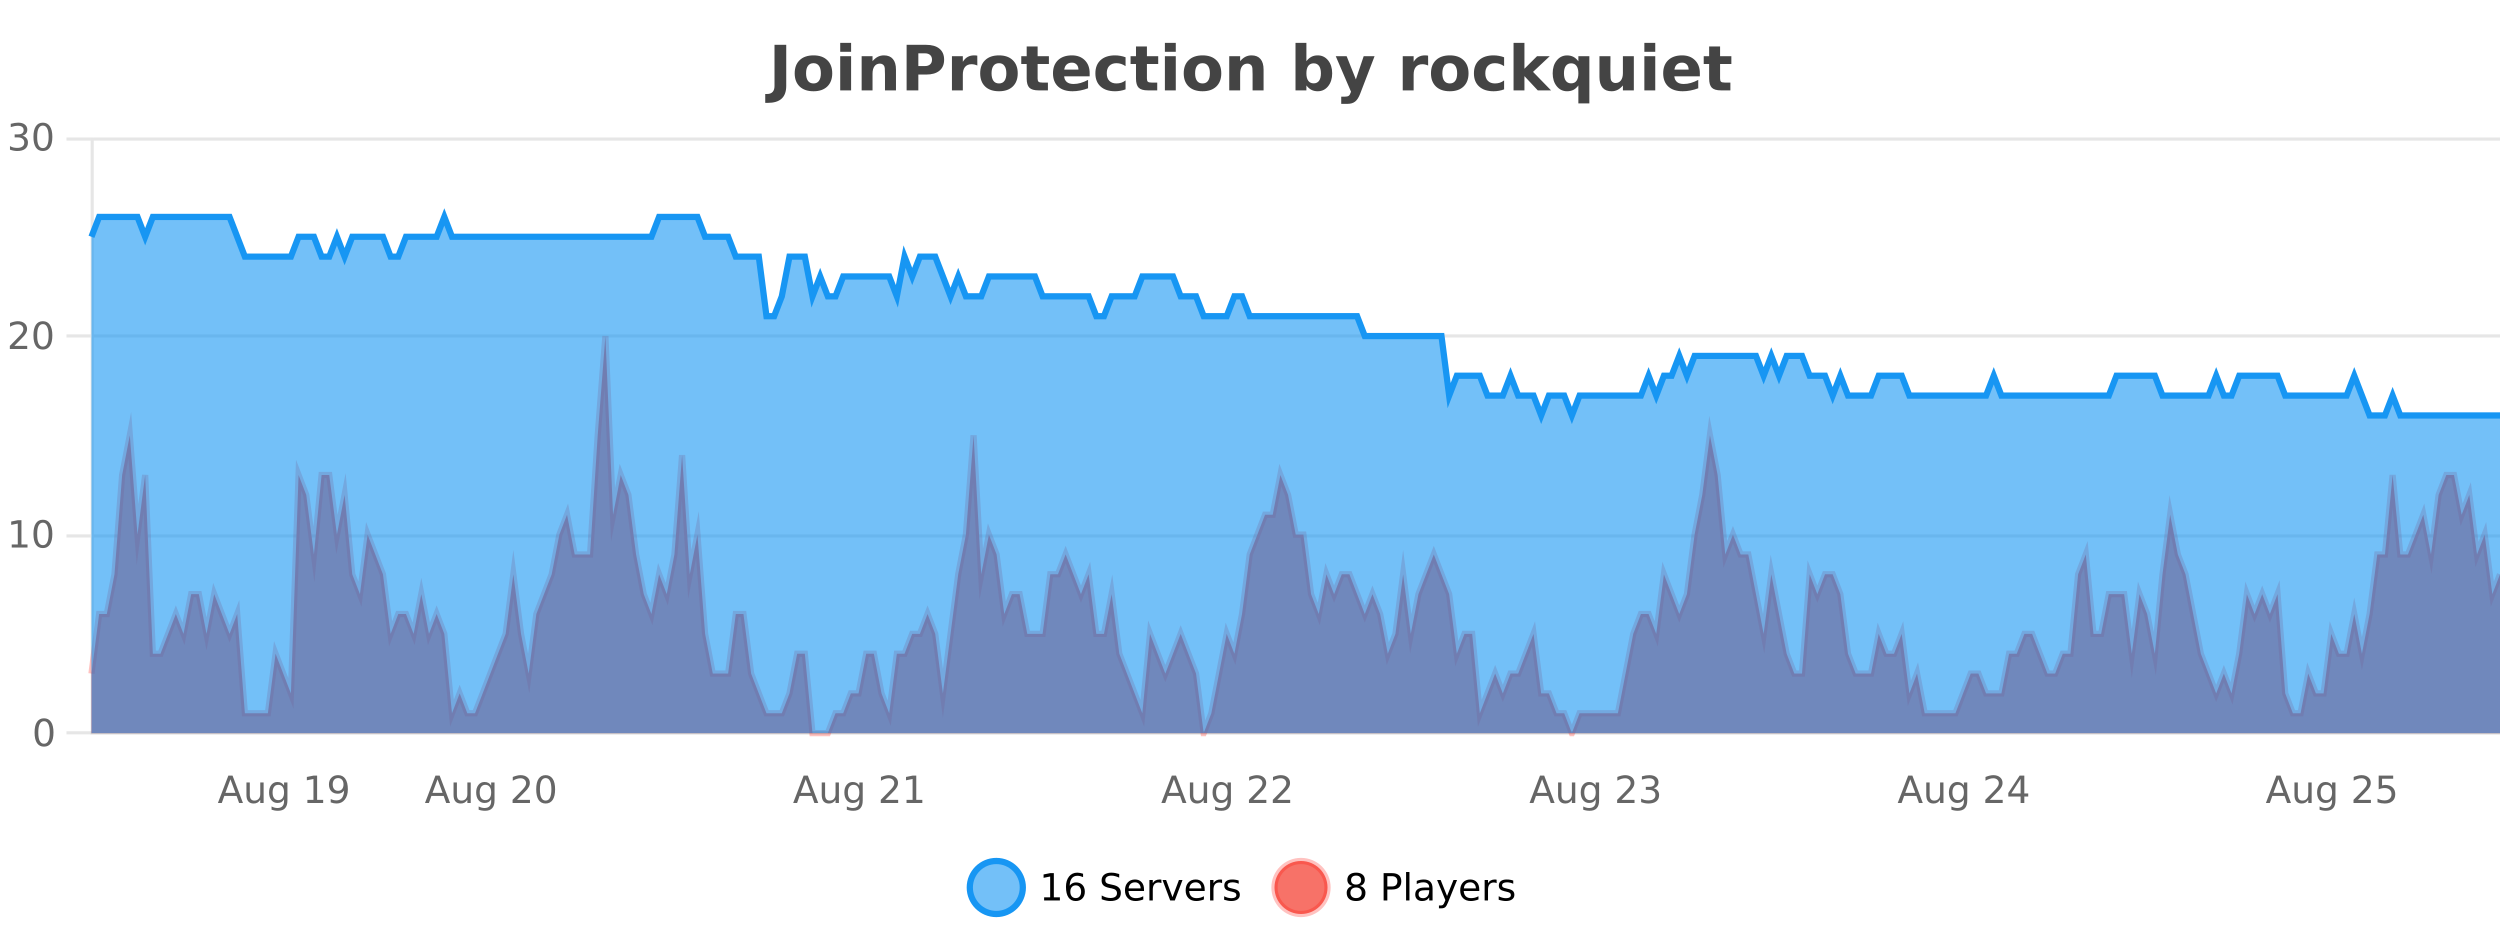 <?xml version="1.0" encoding="UTF-8"?>
<svg xmlns="http://www.w3.org/2000/svg" xmlns:xlink="http://www.w3.org/1999/xlink" width="800pt" height="300pt" viewBox="0 0 800 300" version="1.1">
<defs>
<clipPath id="clip1">
  <path d="M 282 263 L 356 263 L 356 300 L 282 300 Z M 282 263 "/>
</clipPath>
<clipPath id="clip2">
  <path d="M 379 263 L 454 263 L 454 300 L 379 300 Z M 379 263 "/>
</clipPath>
<clipPath id="clip3">
  <path d="M 29.27 107 L 800 107 L 800 234.602 L 29.27 234.602 Z M 29.27 107 "/>
</clipPath>
<clipPath id="clip4">
  <path d="M 28.27 79 L 800 79 L 800 235.602 L 28.27 235.602 Z M 28.27 79 "/>
</clipPath>
<clipPath id="clip5">
  <path d="M 29.27 69 L 800 69 L 800 234.602 L 29.27 234.602 Z M 29.27 69 "/>
</clipPath>
<clipPath id="clip6">
  <path d="M 28.27 43 L 800 43 L 800 162 L 28.27 162 Z M 28.27 43 "/>
</clipPath>
</defs>
<g id="surface383946">
<rect x="0" y="0" width="800" height="300" style="fill:rgb(100%,100%,100%);fill-opacity:1;stroke:none;"/>
<path style="fill:none;stroke-width:1;stroke-linecap:butt;stroke-linejoin:miter;stroke:rgb(0%,0%,0%);stroke-opacity:0.098;stroke-miterlimit:10;" d="M 30 234.5 L 800 234.5 "/>
<path style="fill:none;stroke-width:1;stroke-linecap:butt;stroke-linejoin:miter;stroke:rgb(0%,0%,0%);stroke-opacity:0.098;stroke-miterlimit:10;" d="M 21.27 234.5 L 29 234.5 "/>
<path style="fill:none;stroke-width:1;stroke-linecap:butt;stroke-linejoin:miter;stroke:rgb(0%,0%,0%);stroke-opacity:0.098;stroke-miterlimit:10;" d="M 30 171.5 L 800 171.5 "/>
<path style="fill:none;stroke-width:1;stroke-linecap:butt;stroke-linejoin:miter;stroke:rgb(0%,0%,0%);stroke-opacity:0.098;stroke-miterlimit:10;" d="M 21.27 171.5 L 29 171.5 "/>
<path style="fill:none;stroke-width:1;stroke-linecap:butt;stroke-linejoin:miter;stroke:rgb(0%,0%,0%);stroke-opacity:0.098;stroke-miterlimit:10;" d="M 30 107.5 L 800 107.5 "/>
<path style="fill:none;stroke-width:1;stroke-linecap:butt;stroke-linejoin:miter;stroke:rgb(0%,0%,0%);stroke-opacity:0.098;stroke-miterlimit:10;" d="M 21.27 107.5 L 29 107.5 "/>
<path style="fill:none;stroke-width:1;stroke-linecap:butt;stroke-linejoin:miter;stroke:rgb(0%,0%,0%);stroke-opacity:0.098;stroke-miterlimit:10;" d="M 30 44.5 L 800 44.5 "/>
<path style="fill:none;stroke-width:1;stroke-linecap:butt;stroke-linejoin:miter;stroke:rgb(0%,0%,0%);stroke-opacity:0.098;stroke-miterlimit:10;" d="M 21.27 44.5 L 29 44.5 "/>
<path style=" stroke:none;fill-rule:nonzero;fill:rgb(9.02%,58.824%,95.294%);fill-opacity:0.6;" d="M 327.305 284 C 327.305 288.688 323.508 292.484 318.82 292.484 C 314.133 292.484 310.336 288.688 310.336 284 C 310.336 279.312 314.133 275.516 318.82 275.516 C 323.508 275.516 327.305 279.312 327.305 284 Z M 327.305 284 "/>
<g clip-path="url(#clip1)" clip-rule="nonzero">
<path style="fill:none;stroke-width:2;stroke-linecap:butt;stroke-linejoin:miter;stroke:rgb(9.02%,58.824%,95.294%);stroke-opacity:1;stroke-miterlimit:10;" d="M 327.305 284 C 327.305 288.688 323.508 292.484 318.82 292.484 C 314.133 292.484 310.336 288.688 310.336 284 C 310.336 279.312 314.133 275.516 318.82 275.516 C 323.508 275.516 327.305 279.312 327.305 284 Z M 327.305 284 "/>
</g>
<path style=" stroke:none;fill-rule:nonzero;fill:rgb(0%,0%,0%);fill-opacity:1;" d="M 334.117 287.156 L 336.055 287.156 L 336.055 280.484 L 333.945 280.906 L 333.945 279.828 L 336.039 279.406 L 337.227 279.406 L 337.227 287.156 L 339.164 287.156 L 339.164 288.156 L 334.117 288.156 Z M 344.238 283.312 C 343.707 283.312 343.285 283.496 342.973 283.859 C 342.66 284.227 342.504 284.719 342.504 285.344 C 342.504 285.98 342.66 286.48 342.973 286.844 C 343.285 287.211 343.707 287.391 344.238 287.391 C 344.77 287.391 345.184 287.211 345.488 286.844 C 345.801 286.48 345.957 285.98 345.957 285.344 C 345.957 284.719 345.801 284.227 345.488 283.859 C 345.184 283.496 344.77 283.312 344.238 283.312 Z M 346.582 279.594 L 346.582 280.672 C 346.277 280.539 345.977 280.434 345.676 280.359 C 345.371 280.289 345.074 280.25 344.785 280.25 C 344.004 280.25 343.402 280.516 342.988 281.047 C 342.582 281.57 342.348 282.359 342.285 283.422 C 342.512 283.09 342.801 282.836 343.145 282.656 C 343.496 282.469 343.883 282.375 344.301 282.375 C 345.176 282.375 345.867 282.641 346.379 283.172 C 346.887 283.703 347.145 284.43 347.145 285.344 C 347.145 286.25 346.879 286.977 346.348 287.516 C 345.816 288.059 345.113 288.328 344.238 288.328 C 343.215 288.328 342.441 287.945 341.91 287.172 C 341.379 286.391 341.113 285.266 341.113 283.797 C 341.113 282.414 341.441 281.309 342.098 280.484 C 342.754 279.664 343.633 279.25 344.738 279.25 C 345.027 279.25 345.324 279.281 345.629 279.344 C 345.93 279.398 346.246 279.48 346.582 279.594 Z M 358.141 279.688 L 358.141 280.844 C 357.691 280.637 357.266 280.48 356.859 280.375 C 356.461 280.262 356.082 280.203 355.719 280.203 C 355.07 280.203 354.57 280.328 354.219 280.578 C 353.875 280.828 353.703 281.188 353.703 281.656 C 353.703 282.043 353.816 282.336 354.047 282.531 C 354.273 282.73 354.719 282.887 355.375 283 L 356.078 283.156 C 356.961 283.324 357.613 283.621 358.031 284.047 C 358.457 284.465 358.672 285.027 358.672 285.734 C 358.672 286.59 358.383 287.234 357.812 287.672 C 357.25 288.109 356.414 288.328 355.312 288.328 C 354.906 288.328 354.469 288.281 354 288.188 C 353.531 288.094 353.047 287.953 352.547 287.766 L 352.547 286.547 C 353.023 286.82 353.492 287.023 353.953 287.156 C 354.422 287.293 354.875 287.359 355.312 287.359 C 355.988 287.359 356.508 287.23 356.875 286.969 C 357.25 286.699 357.438 286.32 357.438 285.828 C 357.438 285.402 357.301 285.07 357.031 284.828 C 356.77 284.578 356.336 284.398 355.734 284.281 L 355.016 284.141 C 354.129 283.965 353.488 283.688 353.094 283.312 C 352.707 282.938 352.516 282.418 352.516 281.75 C 352.516 280.969 352.785 280.359 353.328 279.922 C 353.867 279.477 354.617 279.25 355.578 279.25 C 355.992 279.25 356.41 279.289 356.828 279.359 C 357.254 279.434 357.691 279.543 358.141 279.688 Z M 366.086 284.609 L 366.086 285.125 L 361.117 285.125 C 361.168 285.875 361.391 286.445 361.789 286.828 C 362.195 287.215 362.75 287.406 363.461 287.406 C 363.875 287.406 364.277 287.359 364.664 287.266 C 365.059 287.164 365.449 287.008 365.836 286.797 L 365.836 287.828 C 365.438 287.984 365.039 288.105 364.633 288.188 C 364.227 288.281 363.812 288.328 363.398 288.328 C 362.355 288.328 361.527 288.027 360.914 287.422 C 360.297 286.809 359.992 285.98 359.992 284.938 C 359.992 283.867 360.281 283.016 360.867 282.391 C 361.449 281.758 362.23 281.438 363.211 281.438 C 364.094 281.438 364.793 281.727 365.305 282.297 C 365.824 282.859 366.086 283.633 366.086 284.609 Z M 365.008 284.281 C 364.996 283.699 364.828 283.23 364.508 282.875 C 364.184 282.523 363.758 282.344 363.227 282.344 C 362.621 282.344 362.137 282.516 361.773 282.859 C 361.418 283.203 361.215 283.684 361.164 284.297 Z M 371.656 282.594 C 371.531 282.531 371.395 282.484 371.25 282.453 C 371.113 282.414 370.957 282.391 370.781 282.391 C 370.176 282.391 369.707 282.59 369.375 282.984 C 369.051 283.383 368.891 283.953 368.891 284.703 L 368.891 288.156 L 367.812 288.156 L 367.812 281.594 L 368.891 281.594 L 368.891 282.609 C 369.117 282.215 369.414 281.922 369.781 281.734 C 370.145 281.539 370.586 281.438 371.109 281.438 C 371.18 281.438 371.258 281.445 371.344 281.453 C 371.438 281.465 371.535 281.48 371.641 281.5 Z M 372.012 281.594 L 373.152 281.594 L 375.199 287.094 L 377.262 281.594 L 378.402 281.594 L 375.934 288.156 L 374.465 288.156 Z M 385.504 284.609 L 385.504 285.125 L 380.535 285.125 C 380.586 285.875 380.809 286.445 381.207 286.828 C 381.613 287.215 382.168 287.406 382.879 287.406 C 383.293 287.406 383.695 287.359 384.082 287.266 C 384.477 287.164 384.867 287.008 385.254 286.797 L 385.254 287.828 C 384.855 287.984 384.457 288.105 384.051 288.188 C 383.645 288.281 383.23 288.328 382.816 288.328 C 381.773 288.328 380.945 288.027 380.332 287.422 C 379.715 286.809 379.41 285.98 379.41 284.938 C 379.41 283.867 379.699 283.016 380.285 282.391 C 380.867 281.758 381.648 281.438 382.629 281.438 C 383.512 281.438 384.211 281.727 384.723 282.297 C 385.242 282.859 385.504 283.633 385.504 284.609 Z M 384.426 284.281 C 384.414 283.699 384.246 283.23 383.926 282.875 C 383.602 282.523 383.176 282.344 382.645 282.344 C 382.039 282.344 381.555 282.516 381.191 282.859 C 380.836 283.203 380.633 283.684 380.582 284.297 Z M 391.074 282.594 C 390.949 282.531 390.812 282.484 390.668 282.453 C 390.531 282.414 390.375 282.391 390.199 282.391 C 389.594 282.391 389.125 282.59 388.793 282.984 C 388.469 283.383 388.309 283.953 388.309 284.703 L 388.309 288.156 L 387.23 288.156 L 387.23 281.594 L 388.309 281.594 L 388.309 282.609 C 388.535 282.215 388.832 281.922 389.199 281.734 C 389.562 281.539 390.004 281.438 390.527 281.438 C 390.598 281.438 390.676 281.445 390.762 281.453 C 390.855 281.465 390.953 281.48 391.059 281.5 Z M 396.383 281.781 L 396.383 282.812 C 396.078 282.656 395.762 282.543 395.43 282.469 C 395.105 282.387 394.766 282.344 394.414 282.344 C 393.883 282.344 393.48 282.43 393.211 282.594 C 392.938 282.75 392.805 282.996 392.805 283.328 C 392.805 283.578 392.898 283.777 393.086 283.922 C 393.281 284.059 393.672 284.188 394.258 284.312 L 394.617 284.406 C 395.387 284.562 395.934 284.793 396.258 285.094 C 396.578 285.398 396.742 285.812 396.742 286.344 C 396.742 286.961 396.496 287.445 396.008 287.797 C 395.527 288.152 394.867 288.328 394.023 288.328 C 393.668 288.328 393.297 288.289 392.914 288.219 C 392.539 288.156 392.141 288.059 391.727 287.922 L 391.727 286.797 C 392.121 287.008 392.512 287.164 392.898 287.266 C 393.281 287.371 393.668 287.422 394.055 287.422 C 394.555 287.422 394.938 287.34 395.211 287.172 C 395.492 286.996 395.633 286.746 395.633 286.422 C 395.633 286.133 395.531 285.906 395.336 285.75 C 395.137 285.594 394.703 285.445 394.039 285.297 L 393.664 285.219 C 392.996 285.074 392.512 284.855 392.211 284.562 C 391.918 284.273 391.773 283.875 391.773 283.375 C 391.773 282.75 391.992 282.273 392.43 281.938 C 392.867 281.605 393.484 281.438 394.289 281.438 C 394.684 281.438 395.059 281.469 395.414 281.531 C 395.766 281.586 396.09 281.668 396.383 281.781 Z M 328.82 277.016 "/>
<path style=" stroke:none;fill-rule:nonzero;fill:rgb(96.863%,44.706%,40.784%);fill-opacity:1;" d="M 424.809 284 C 424.809 288.688 421.008 292.484 416.32 292.484 C 411.637 292.484 407.836 288.688 407.836 284 C 407.836 279.312 411.637 275.516 416.32 275.516 C 421.008 275.516 424.809 279.312 424.809 284 Z M 424.809 284 "/>
<g clip-path="url(#clip2)" clip-rule="nonzero">
<path style="fill:none;stroke-width:2;stroke-linecap:butt;stroke-linejoin:miter;stroke:rgb(100%,4.706%,0%);stroke-opacity:0.247;stroke-miterlimit:10;" d="M 424.809 284 C 424.809 288.688 421.008 292.484 416.32 292.484 C 411.637 292.484 407.836 288.688 407.836 284 C 407.836 279.312 411.637 275.516 416.32 275.516 C 421.008 275.516 424.809 279.312 424.809 284 Z M 424.809 284 "/>
</g>
<path style=" stroke:none;fill-rule:nonzero;fill:rgb(0%,0%,0%);fill-opacity:1;" d="M 433.945 284 C 433.383 284 432.938 284.152 432.617 284.453 C 432.293 284.758 432.133 285.168 432.133 285.688 C 432.133 286.219 432.293 286.637 432.617 286.938 C 432.938 287.242 433.383 287.391 433.945 287.391 C 434.508 287.391 434.949 287.242 435.273 286.938 C 435.594 286.637 435.758 286.219 435.758 285.688 C 435.758 285.168 435.594 284.758 435.273 284.453 C 434.961 284.152 434.516 284 433.945 284 Z M 432.758 283.5 C 432.258 283.375 431.859 283.141 431.57 282.797 C 431.289 282.445 431.148 282.016 431.148 281.516 C 431.148 280.82 431.398 280.266 431.898 279.859 C 432.398 279.453 433.078 279.25 433.945 279.25 C 434.82 279.25 435.5 279.453 435.992 279.859 C 436.492 280.266 436.742 280.82 436.742 281.516 C 436.742 282.016 436.602 282.445 436.32 282.797 C 436.039 283.141 435.641 283.375 435.133 283.5 C 435.703 283.637 436.148 283.898 436.461 284.281 C 436.781 284.668 436.945 285.137 436.945 285.688 C 436.945 286.543 436.684 287.199 436.164 287.656 C 435.652 288.105 434.914 288.328 433.945 288.328 C 432.984 288.328 432.246 288.105 431.727 287.656 C 431.203 287.199 430.945 286.543 430.945 285.688 C 430.945 285.137 431.105 284.668 431.43 284.281 C 431.75 283.898 432.195 283.637 432.758 283.5 Z M 432.336 281.625 C 432.336 282.086 432.477 282.438 432.758 282.688 C 433.039 282.938 433.434 283.062 433.945 283.062 C 434.453 283.062 434.852 282.938 435.133 282.688 C 435.422 282.438 435.57 282.086 435.57 281.625 C 435.57 281.18 435.422 280.828 435.133 280.578 C 434.852 280.32 434.453 280.188 433.945 280.188 C 433.434 280.188 433.039 280.32 432.758 280.578 C 432.477 280.828 432.336 281.18 432.336 281.625 Z M 443.945 280.375 L 443.945 283.672 L 445.43 283.672 C 445.98 283.672 446.406 283.531 446.711 283.25 C 447.012 282.961 447.164 282.547 447.164 282.016 C 447.164 281.496 447.012 281.094 446.711 280.812 C 446.406 280.523 445.98 280.375 445.43 280.375 Z M 442.758 279.406 L 445.43 279.406 C 446.418 279.406 447.164 279.633 447.664 280.078 C 448.164 280.516 448.414 281.164 448.414 282.016 C 448.414 282.883 448.164 283.539 447.664 283.984 C 447.164 284.422 446.418 284.641 445.43 284.641 L 443.945 284.641 L 443.945 288.156 L 442.758 288.156 Z M 449.945 279.031 L 451.023 279.031 L 451.023 288.156 L 449.945 288.156 Z M 456.266 284.859 C 455.398 284.859 454.797 284.961 454.453 285.156 C 454.117 285.355 453.953 285.695 453.953 286.172 C 453.953 286.559 454.078 286.867 454.328 287.094 C 454.586 287.312 454.93 287.422 455.359 287.422 C 455.961 287.422 456.441 287.215 456.797 286.797 C 457.16 286.371 457.344 285.805 457.344 285.094 L 457.344 284.859 Z M 458.422 284.406 L 458.422 288.156 L 457.344 288.156 L 457.344 287.156 C 457.094 287.555 456.785 287.852 456.422 288.047 C 456.055 288.234 455.609 288.328 455.078 288.328 C 454.398 288.328 453.863 288.141 453.469 287.766 C 453.07 287.383 452.875 286.875 452.875 286.25 C 452.875 285.512 453.117 284.953 453.609 284.578 C 454.109 284.203 454.848 284.016 455.828 284.016 L 457.344 284.016 L 457.344 283.906 C 457.344 283.406 457.176 283.023 456.844 282.75 C 456.52 282.48 456.066 282.344 455.484 282.344 C 455.109 282.344 454.738 282.391 454.375 282.484 C 454.02 282.578 453.68 282.715 453.359 282.891 L 453.359 281.891 C 453.754 281.734 454.133 281.621 454.5 281.547 C 454.875 281.477 455.238 281.438 455.594 281.438 C 456.539 281.438 457.25 281.684 457.719 282.172 C 458.188 282.664 458.422 283.406 458.422 284.406 Z M 463.367 288.766 C 463.062 289.547 462.766 290.055 462.477 290.297 C 462.184 290.535 461.797 290.656 461.32 290.656 L 460.461 290.656 L 460.461 289.75 L 461.086 289.75 C 461.387 289.75 461.617 289.676 461.773 289.531 C 461.938 289.395 462.121 289.066 462.32 288.547 L 462.523 288.047 L 459.867 281.594 L 461.008 281.594 L 463.055 286.719 L 465.117 281.594 L 466.258 281.594 Z M 473.359 284.609 L 473.359 285.125 L 468.391 285.125 C 468.441 285.875 468.664 286.445 469.062 286.828 C 469.469 287.215 470.023 287.406 470.734 287.406 C 471.148 287.406 471.551 287.359 471.938 287.266 C 472.332 287.164 472.723 287.008 473.109 286.797 L 473.109 287.828 C 472.711 287.984 472.312 288.105 471.906 288.188 C 471.5 288.281 471.086 288.328 470.672 288.328 C 469.629 288.328 468.801 288.027 468.188 287.422 C 467.57 286.809 467.266 285.98 467.266 284.938 C 467.266 283.867 467.555 283.016 468.141 282.391 C 468.723 281.758 469.504 281.438 470.484 281.438 C 471.367 281.438 472.066 281.727 472.578 282.297 C 473.098 282.859 473.359 283.633 473.359 284.609 Z M 472.281 284.281 C 472.27 283.699 472.102 283.23 471.781 282.875 C 471.457 282.523 471.031 282.344 470.5 282.344 C 469.895 282.344 469.41 282.516 469.047 282.859 C 468.691 283.203 468.488 283.684 468.438 284.297 Z M 478.93 282.594 C 478.805 282.531 478.668 282.484 478.523 282.453 C 478.387 282.414 478.23 282.391 478.055 282.391 C 477.449 282.391 476.98 282.59 476.648 282.984 C 476.324 283.383 476.164 283.953 476.164 284.703 L 476.164 288.156 L 475.086 288.156 L 475.086 281.594 L 476.164 281.594 L 476.164 282.609 C 476.391 282.215 476.688 281.922 477.055 281.734 C 477.418 281.539 477.859 281.438 478.383 281.438 C 478.453 281.438 478.531 281.445 478.617 281.453 C 478.711 281.465 478.809 281.48 478.914 281.5 Z M 484.238 281.781 L 484.238 282.812 C 483.934 282.656 483.617 282.543 483.285 282.469 C 482.961 282.387 482.621 282.344 482.27 282.344 C 481.738 282.344 481.336 282.43 481.066 282.594 C 480.793 282.75 480.66 282.996 480.66 283.328 C 480.66 283.578 480.754 283.777 480.941 283.922 C 481.137 284.059 481.527 284.188 482.113 284.312 L 482.473 284.406 C 483.242 284.562 483.789 284.793 484.113 285.094 C 484.434 285.398 484.598 285.812 484.598 286.344 C 484.598 286.961 484.352 287.445 483.863 287.797 C 483.383 288.152 482.723 288.328 481.879 288.328 C 481.523 288.328 481.152 288.289 480.77 288.219 C 480.395 288.156 479.996 288.059 479.582 287.922 L 479.582 286.797 C 479.977 287.008 480.367 287.164 480.754 287.266 C 481.137 287.371 481.523 287.422 481.91 287.422 C 482.41 287.422 482.793 287.34 483.066 287.172 C 483.348 286.996 483.488 286.746 483.488 286.422 C 483.488 286.133 483.387 285.906 483.191 285.75 C 482.992 285.594 482.559 285.445 481.895 285.297 L 481.52 285.219 C 480.852 285.074 480.367 284.855 480.066 284.562 C 479.773 284.273 479.629 283.875 479.629 283.375 C 479.629 282.75 479.848 282.273 480.285 281.938 C 480.723 281.605 481.34 281.438 482.145 281.438 C 482.539 281.438 482.914 281.469 483.27 281.531 C 483.621 281.586 483.945 281.668 484.238 281.781 Z M 426.32 277.016 "/>
<path style=" stroke:none;fill-rule:nonzero;fill:rgb(26.667%,26.667%,26.667%);fill-opacity:1;" d="M 247.844 14.344 L 251.594 14.344 L 251.594 27.5 C 251.594 29.32 251.098 30.68 250.109 31.578 C 249.129 32.473 247.641 32.922 245.641 32.922 L 244.875 32.922 L 244.875 30.078 L 245.469 30.078 C 246.25 30.078 246.836 29.859 247.234 29.422 C 247.641 28.992 247.844 28.355 247.844 27.5 Z M 260.332 20.219 C 259.551 20.219 258.957 20.5 258.551 21.062 C 258.145 21.617 257.941 22.418 257.941 23.469 C 257.941 24.512 258.145 25.312 258.551 25.875 C 258.957 26.43 259.551 26.703 260.332 26.703 C 261.09 26.703 261.668 26.43 262.066 25.875 C 262.473 25.312 262.676 24.512 262.676 23.469 C 262.676 22.418 262.473 21.617 262.066 21.062 C 261.668 20.5 261.09 20.219 260.332 20.219 Z M 260.332 17.719 C 262.207 17.719 263.668 18.23 264.723 19.25 C 265.785 20.262 266.316 21.668 266.316 23.469 C 266.316 25.262 265.785 26.668 264.723 27.688 C 263.668 28.699 262.207 29.203 260.332 29.203 C 258.434 29.203 256.957 28.699 255.895 27.688 C 254.832 26.668 254.301 25.262 254.301 23.469 C 254.301 21.668 254.832 20.262 255.895 19.25 C 256.957 18.23 258.434 17.719 260.332 17.719 Z M 268.867 17.984 L 272.352 17.984 L 272.352 28.922 L 268.867 28.922 Z M 268.867 13.719 L 272.352 13.719 L 272.352 16.578 L 268.867 16.578 Z M 286.711 22.266 L 286.711 28.922 L 283.195 28.922 L 283.195 23.828 C 283.195 22.883 283.172 22.23 283.133 21.875 C 283.09 21.512 283.016 21.246 282.914 21.078 C 282.777 20.852 282.59 20.672 282.352 20.547 C 282.121 20.422 281.855 20.359 281.555 20.359 C 280.824 20.359 280.25 20.641 279.836 21.203 C 279.418 21.766 279.211 22.547 279.211 23.547 L 279.211 28.922 L 275.727 28.922 L 275.727 17.984 L 279.211 17.984 L 279.211 19.578 C 279.742 18.945 280.305 18.477 280.898 18.172 C 281.492 17.871 282.141 17.719 282.852 17.719 C 284.121 17.719 285.078 18.109 285.727 18.891 C 286.383 19.664 286.711 20.789 286.711 22.266 Z M 290.117 14.344 L 296.352 14.344 C 298.203 14.344 299.625 14.758 300.617 15.578 C 301.617 16.402 302.117 17.574 302.117 19.094 C 302.117 20.625 301.617 21.805 300.617 22.625 C 299.625 23.449 298.203 23.859 296.352 23.859 L 293.867 23.859 L 293.867 28.922 L 290.117 28.922 Z M 293.867 17.062 L 293.867 21.141 L 295.945 21.141 C 296.672 21.141 297.234 20.965 297.633 20.609 C 298.039 20.258 298.242 19.75 298.242 19.094 C 298.242 18.449 298.039 17.949 297.633 17.594 C 297.234 17.242 296.672 17.062 295.945 17.062 Z M 312.746 20.969 C 312.434 20.824 312.125 20.719 311.824 20.656 C 311.52 20.586 311.219 20.547 310.918 20.547 C 310.012 20.547 309.312 20.836 308.824 21.406 C 308.344 21.98 308.105 22.805 308.105 23.875 L 308.105 28.922 L 304.621 28.922 L 304.621 17.984 L 308.105 17.984 L 308.105 19.781 C 308.551 19.062 309.066 18.543 309.652 18.219 C 310.234 17.887 310.934 17.719 311.746 17.719 C 311.871 17.719 312 17.727 312.137 17.734 C 312.27 17.746 312.469 17.766 312.73 17.797 Z M 319.688 20.219 C 318.906 20.219 318.312 20.5 317.906 21.062 C 317.5 21.617 317.297 22.418 317.297 23.469 C 317.297 24.512 317.5 25.312 317.906 25.875 C 318.312 26.43 318.906 26.703 319.688 26.703 C 320.445 26.703 321.023 26.43 321.422 25.875 C 321.828 25.312 322.031 24.512 322.031 23.469 C 322.031 22.418 321.828 21.617 321.422 21.062 C 321.023 20.5 320.445 20.219 319.688 20.219 Z M 319.688 17.719 C 321.562 17.719 323.023 18.23 324.078 19.25 C 325.141 20.262 325.672 21.668 325.672 23.469 C 325.672 25.262 325.141 26.668 324.078 27.688 C 323.023 28.699 321.562 29.203 319.688 29.203 C 317.789 29.203 316.312 28.699 315.25 27.688 C 314.188 26.668 313.656 25.262 313.656 23.469 C 313.656 21.668 314.188 20.262 315.25 19.25 C 316.312 18.23 317.789 17.719 319.688 17.719 Z M 332.039 14.875 L 332.039 17.984 L 335.648 17.984 L 335.648 20.484 L 332.039 20.484 L 332.039 25.125 C 332.039 25.637 332.137 25.98 332.336 26.156 C 332.543 26.336 332.945 26.422 333.539 26.422 L 335.336 26.422 L 335.336 28.922 L 332.336 28.922 C 330.961 28.922 329.98 28.637 329.398 28.062 C 328.824 27.48 328.539 26.5 328.539 25.125 L 328.539 20.484 L 326.805 20.484 L 326.805 17.984 L 328.539 17.984 L 328.539 14.875 Z M 348.691 23.422 L 348.691 24.422 L 340.52 24.422 C 340.602 25.246 340.898 25.859 341.41 26.266 C 341.918 26.672 342.629 26.875 343.535 26.875 C 344.273 26.875 345.027 26.766 345.801 26.547 C 346.57 26.328 347.363 26 348.176 25.562 L 348.176 28.25 C 347.352 28.562 346.523 28.797 345.691 28.953 C 344.867 29.117 344.043 29.203 343.223 29.203 C 341.242 29.203 339.699 28.703 338.598 27.703 C 337.504 26.695 336.957 25.281 336.957 23.469 C 336.957 21.68 337.492 20.273 338.566 19.25 C 339.648 18.23 341.133 17.719 343.02 17.719 C 344.738 17.719 346.113 18.242 347.145 19.281 C 348.176 20.312 348.691 21.695 348.691 23.422 Z M 345.098 22.266 C 345.098 21.602 344.902 21.062 344.52 20.656 C 344.133 20.25 343.629 20.047 343.004 20.047 C 342.324 20.047 341.773 20.242 341.348 20.625 C 340.93 21 340.668 21.547 340.566 22.266 Z M 360.18 18.328 L 360.18 21.172 C 359.711 20.852 359.234 20.609 358.758 20.453 C 358.277 20.297 357.777 20.219 357.258 20.219 C 356.289 20.219 355.527 20.508 354.977 21.078 C 354.434 21.641 354.164 22.438 354.164 23.469 C 354.164 24.492 354.434 25.289 354.977 25.859 C 355.527 26.422 356.289 26.703 357.258 26.703 C 357.809 26.703 358.328 26.625 358.82 26.469 C 359.309 26.305 359.762 26.059 360.18 25.734 L 360.18 28.594 C 359.637 28.805 359.086 28.953 358.523 29.047 C 357.961 29.148 357.391 29.203 356.82 29.203 C 354.852 29.203 353.309 28.699 352.195 27.688 C 351.078 26.68 350.523 25.273 350.523 23.469 C 350.523 21.656 351.078 20.246 352.195 19.234 C 353.309 18.227 354.852 17.719 356.82 17.719 C 357.391 17.719 357.953 17.773 358.508 17.875 C 359.07 17.969 359.625 18.121 360.18 18.328 Z M 367.016 14.875 L 367.016 17.984 L 370.625 17.984 L 370.625 20.484 L 367.016 20.484 L 367.016 25.125 C 367.016 25.637 367.113 25.98 367.312 26.156 C 367.52 26.336 367.922 26.422 368.516 26.422 L 370.312 26.422 L 370.312 28.922 L 367.312 28.922 C 365.938 28.922 364.957 28.637 364.375 28.062 C 363.801 27.48 363.516 26.5 363.516 25.125 L 363.516 20.484 L 361.781 20.484 L 361.781 17.984 L 363.516 17.984 L 363.516 14.875 Z M 372.766 17.984 L 376.25 17.984 L 376.25 28.922 L 372.766 28.922 Z M 372.766 13.719 L 376.25 13.719 L 376.25 16.578 L 372.766 16.578 Z M 384.824 20.219 C 384.043 20.219 383.449 20.5 383.043 21.062 C 382.637 21.617 382.434 22.418 382.434 23.469 C 382.434 24.512 382.637 25.312 383.043 25.875 C 383.449 26.43 384.043 26.703 384.824 26.703 C 385.582 26.703 386.16 26.43 386.559 25.875 C 386.965 25.312 387.168 24.512 387.168 23.469 C 387.168 22.418 386.965 21.617 386.559 21.062 C 386.16 20.5 385.582 20.219 384.824 20.219 Z M 384.824 17.719 C 386.699 17.719 388.16 18.23 389.215 19.25 C 390.277 20.262 390.809 21.668 390.809 23.469 C 390.809 25.262 390.277 26.668 389.215 27.688 C 388.16 28.699 386.699 29.203 384.824 29.203 C 382.926 29.203 381.449 28.699 380.387 27.688 C 379.324 26.668 378.793 25.262 378.793 23.469 C 378.793 21.668 379.324 20.262 380.387 19.25 C 381.449 18.23 382.926 17.719 384.824 17.719 Z M 404.344 22.266 L 404.344 28.922 L 400.828 28.922 L 400.828 23.828 C 400.828 22.883 400.805 22.23 400.766 21.875 C 400.723 21.512 400.648 21.246 400.547 21.078 C 400.41 20.852 400.223 20.672 399.984 20.547 C 399.754 20.422 399.488 20.359 399.188 20.359 C 398.457 20.359 397.883 20.641 397.469 21.203 C 397.051 21.766 396.844 22.547 396.844 23.547 L 396.844 28.922 L 393.359 28.922 L 393.359 17.984 L 396.844 17.984 L 396.844 19.578 C 397.375 18.945 397.938 18.477 398.531 18.172 C 399.125 17.871 399.773 17.719 400.484 17.719 C 401.754 17.719 402.711 18.109 403.359 18.891 C 404.016 19.664 404.344 20.789 404.344 22.266 Z M 420.375 26.672 C 421.125 26.672 421.695 26.402 422.094 25.859 C 422.488 25.309 422.688 24.512 422.688 23.469 C 422.688 22.43 422.488 21.637 422.094 21.094 C 421.695 20.543 421.125 20.266 420.375 20.266 C 419.625 20.266 419.047 20.543 418.641 21.094 C 418.242 21.637 418.047 22.43 418.047 23.469 C 418.047 24.5 418.242 25.293 418.641 25.844 C 419.047 26.398 419.625 26.672 420.375 26.672 Z M 418.047 19.578 C 418.535 18.945 419.07 18.477 419.656 18.172 C 420.238 17.871 420.91 17.719 421.672 17.719 C 423.023 17.719 424.133 18.258 425 19.328 C 425.863 20.402 426.297 21.781 426.297 23.469 C 426.297 25.148 425.863 26.523 425 27.594 C 424.133 28.668 423.023 29.203 421.672 29.203 C 420.91 29.203 420.238 29.051 419.656 28.75 C 419.07 28.449 418.535 27.98 418.047 27.344 L 418.047 28.922 L 414.562 28.922 L 414.562 13.719 L 418.047 13.719 Z M 427.441 17.984 L 430.926 17.984 L 433.879 25.406 L 436.379 17.984 L 439.863 17.984 L 435.27 29.953 C 434.809 31.172 434.27 32.02 433.645 32.5 C 433.027 32.988 432.223 33.234 431.223 33.234 L 429.191 33.234 L 429.191 30.938 L 430.285 30.938 C 430.879 30.938 431.309 30.844 431.582 30.656 C 431.852 30.469 432.059 30.129 432.207 29.641 L 432.316 29.344 Z M 457.004 20.969 C 456.691 20.824 456.383 20.719 456.082 20.656 C 455.777 20.586 455.477 20.547 455.176 20.547 C 454.27 20.547 453.57 20.836 453.082 21.406 C 452.602 21.98 452.363 22.805 452.363 23.875 L 452.363 28.922 L 448.879 28.922 L 448.879 17.984 L 452.363 17.984 L 452.363 19.781 C 452.809 19.062 453.324 18.543 453.91 18.219 C 454.492 17.887 455.191 17.719 456.004 17.719 C 456.129 17.719 456.258 17.727 456.395 17.734 C 456.527 17.746 456.727 17.766 456.988 17.797 Z M 463.945 20.219 C 463.164 20.219 462.57 20.5 462.164 21.062 C 461.758 21.617 461.555 22.418 461.555 23.469 C 461.555 24.512 461.758 25.312 462.164 25.875 C 462.57 26.43 463.164 26.703 463.945 26.703 C 464.703 26.703 465.281 26.43 465.68 25.875 C 466.086 25.312 466.289 24.512 466.289 23.469 C 466.289 22.418 466.086 21.617 465.68 21.062 C 465.281 20.5 464.703 20.219 463.945 20.219 Z M 463.945 17.719 C 465.82 17.719 467.281 18.23 468.336 19.25 C 469.398 20.262 469.93 21.668 469.93 23.469 C 469.93 25.262 469.398 26.668 468.336 27.688 C 467.281 28.699 465.82 29.203 463.945 29.203 C 462.047 29.203 460.57 28.699 459.508 27.688 C 458.445 26.668 457.914 25.262 457.914 23.469 C 457.914 21.668 458.445 20.262 459.508 19.25 C 460.57 18.23 462.047 17.719 463.945 17.719 Z M 481.312 18.328 L 481.312 21.172 C 480.844 20.852 480.367 20.609 479.891 20.453 C 479.41 20.297 478.91 20.219 478.391 20.219 C 477.422 20.219 476.66 20.508 476.109 21.078 C 475.566 21.641 475.297 22.438 475.297 23.469 C 475.297 24.492 475.566 25.289 476.109 25.859 C 476.66 26.422 477.422 26.703 478.391 26.703 C 478.941 26.703 479.461 26.625 479.953 26.469 C 480.441 26.305 480.895 26.059 481.312 25.734 L 481.312 28.594 C 480.77 28.805 480.219 28.953 479.656 29.047 C 479.094 29.148 478.523 29.203 477.953 29.203 C 475.984 29.203 474.441 28.699 473.328 27.688 C 472.211 26.68 471.656 25.273 471.656 23.469 C 471.656 21.656 472.211 20.246 473.328 19.234 C 474.441 18.227 475.984 17.719 477.953 17.719 C 478.523 17.719 479.086 17.773 479.641 17.875 C 480.203 17.969 480.758 18.121 481.312 18.328 Z M 484.336 13.719 L 487.82 13.719 L 487.82 22 L 491.852 17.984 L 495.914 17.984 L 490.57 23 L 496.336 28.922 L 492.086 28.922 L 487.82 24.359 L 487.82 28.922 L 484.336 28.922 Z M 502.766 20.266 C 502.023 20.266 501.457 20.543 501.062 21.094 C 500.664 21.637 500.469 22.43 500.469 23.469 C 500.469 24.512 500.664 25.309 501.062 25.859 C 501.457 26.402 502.023 26.672 502.766 26.672 C 503.516 26.672 504.086 26.402 504.484 25.859 C 504.879 25.309 505.078 24.512 505.078 23.469 C 505.078 22.43 504.879 21.637 504.484 21.094 C 504.086 20.543 503.516 20.266 502.766 20.266 Z M 505.078 27.344 C 504.598 27.992 504.066 28.465 503.484 28.766 C 502.898 29.055 502.227 29.203 501.469 29.203 C 500.125 29.203 499.02 28.668 498.156 27.594 C 497.289 26.523 496.859 25.148 496.859 23.469 C 496.859 21.781 497.289 20.406 498.156 19.344 C 499.02 18.273 500.125 17.734 501.469 17.734 C 502.227 17.734 502.898 17.887 503.484 18.188 C 504.066 18.492 504.598 18.965 505.078 19.609 L 505.078 17.984 L 508.594 17.984 L 508.594 33.078 L 505.078 33.078 Z M 511.828 24.656 L 511.828 17.984 L 515.344 17.984 L 515.344 19.078 C 515.344 19.672 515.336 20.418 515.328 21.312 C 515.328 22.211 515.328 22.805 515.328 23.094 C 515.328 23.98 515.348 24.617 515.391 25 C 515.441 25.387 515.52 25.668 515.625 25.844 C 515.77 26.074 515.957 26.25 516.188 26.375 C 516.414 26.5 516.68 26.562 516.984 26.562 C 517.711 26.562 518.285 26.281 518.703 25.719 C 519.117 25.156 519.328 24.383 519.328 23.391 L 519.328 17.984 L 522.828 17.984 L 522.828 28.922 L 519.328 28.922 L 519.328 27.344 C 518.797 27.98 518.234 28.449 517.641 28.75 C 517.055 29.051 516.41 29.203 515.703 29.203 C 514.441 29.203 513.477 28.82 512.812 28.047 C 512.156 27.266 511.828 26.137 511.828 24.656 Z M 526.195 17.984 L 529.68 17.984 L 529.68 28.922 L 526.195 28.922 Z M 526.195 13.719 L 529.68 13.719 L 529.68 16.578 L 526.195 16.578 Z M 543.953 23.422 L 543.953 24.422 L 535.781 24.422 C 535.863 25.246 536.16 25.859 536.672 26.266 C 537.18 26.672 537.891 26.875 538.797 26.875 C 539.535 26.875 540.289 26.766 541.062 26.547 C 541.832 26.328 542.625 26 543.438 25.562 L 543.438 28.25 C 542.613 28.562 541.785 28.797 540.953 28.953 C 540.129 29.117 539.305 29.203 538.484 29.203 C 536.504 29.203 534.961 28.703 533.859 27.703 C 532.766 26.695 532.219 25.281 532.219 23.469 C 532.219 21.68 532.754 20.273 533.828 19.25 C 534.91 18.23 536.395 17.719 538.281 17.719 C 540 17.719 541.375 18.242 542.406 19.281 C 543.438 20.312 543.953 21.695 543.953 23.422 Z M 540.359 22.266 C 540.359 21.602 540.164 21.062 539.781 20.656 C 539.395 20.25 538.891 20.047 538.266 20.047 C 537.586 20.047 537.035 20.242 536.609 20.625 C 536.191 21 535.93 21.547 535.828 22.266 Z M 550.426 14.875 L 550.426 17.984 L 554.035 17.984 L 554.035 20.484 L 550.426 20.484 L 550.426 25.125 C 550.426 25.637 550.523 25.98 550.723 26.156 C 550.93 26.336 551.332 26.422 551.926 26.422 L 553.723 26.422 L 553.723 28.922 L 550.723 28.922 C 549.348 28.922 548.367 28.637 547.785 28.062 C 547.211 27.48 546.926 26.5 546.926 25.125 L 546.926 20.484 L 545.191 20.484 L 545.191 17.984 L 546.926 17.984 L 546.926 14.875 Z M 246 10.359 "/>
<path style="fill:none;stroke-width:1;stroke-linecap:butt;stroke-linejoin:miter;stroke:rgb(0%,0%,0%);stroke-opacity:0.098;stroke-miterlimit:10;" d="M 29 234.5 L 801 234.5 "/>
<path style=" stroke:none;fill-rule:nonzero;fill:rgb(40%,40%,40%);fill-opacity:1;" d="M 73.742 249.375 L 72.133 253.719 L 75.352 253.719 Z M 73.07 248.203 L 74.414 248.203 L 77.742 256.953 L 76.508 256.953 L 75.711 254.703 L 71.773 254.703 L 70.977 256.953 L 69.727 256.953 Z M 78.859 254.359 L 78.859 250.391 L 79.938 250.391 L 79.938 254.328 C 79.938 254.945 80.055 255.406 80.297 255.719 C 80.547 256.031 80.91 256.188 81.391 256.188 C 81.973 256.188 82.43 256.008 82.766 255.641 C 83.109 255.266 83.281 254.758 83.281 254.109 L 83.281 250.391 L 84.359 250.391 L 84.359 256.953 L 83.281 256.953 L 83.281 255.938 C 83.02 256.344 82.719 256.648 82.375 256.844 C 82.031 257.031 81.629 257.125 81.172 257.125 C 80.41 257.125 79.832 256.891 79.438 256.422 C 79.051 255.953 78.859 255.266 78.859 254.359 Z M 81.578 250.234 Z M 90.898 253.594 C 90.898 252.812 90.734 252.211 90.414 251.781 C 90.09 251.355 89.637 251.141 89.055 251.141 C 88.48 251.141 88.031 251.355 87.711 251.781 C 87.387 252.211 87.227 252.812 87.227 253.594 C 87.227 254.375 87.387 254.98 87.711 255.406 C 88.031 255.836 88.48 256.047 89.055 256.047 C 89.637 256.047 90.09 255.836 90.414 255.406 C 90.734 254.98 90.898 254.375 90.898 253.594 Z M 91.977 256.141 C 91.977 257.254 91.727 258.082 91.227 258.625 C 90.734 259.176 89.977 259.453 88.945 259.453 C 88.57 259.453 88.211 259.422 87.867 259.359 C 87.531 259.305 87.211 259.223 86.898 259.109 L 86.898 258.062 C 87.211 258.227 87.523 258.352 87.836 258.438 C 88.148 258.52 88.461 258.562 88.773 258.562 C 89.48 258.562 90.012 258.375 90.367 258 C 90.719 257.633 90.898 257.078 90.898 256.328 L 90.898 255.797 C 90.668 256.184 90.383 256.477 90.039 256.672 C 89.695 256.859 89.277 256.953 88.789 256.953 C 87.984 256.953 87.336 256.648 86.836 256.031 C 86.344 255.418 86.102 254.605 86.102 253.594 C 86.102 252.586 86.344 251.773 86.836 251.156 C 87.336 250.543 87.984 250.234 88.789 250.234 C 89.277 250.234 89.695 250.336 90.039 250.531 C 90.383 250.719 90.668 251.008 90.898 251.391 L 90.898 250.391 L 91.977 250.391 Z M 98.363 255.953 L 100.301 255.953 L 100.301 249.281 L 98.191 249.703 L 98.191 248.625 L 100.285 248.203 L 101.473 248.203 L 101.473 255.953 L 103.41 255.953 L 103.41 256.953 L 98.363 256.953 Z M 105.828 256.766 L 105.828 255.688 C 106.129 255.836 106.43 255.945 106.734 256.016 C 107.035 256.09 107.336 256.125 107.641 256.125 C 108.422 256.125 109.016 255.867 109.422 255.344 C 109.836 254.812 110.07 254.012 110.125 252.938 C 109.906 253.281 109.617 253.543 109.266 253.719 C 108.922 253.898 108.535 253.984 108.109 253.984 C 107.234 253.984 106.539 253.727 106.031 253.203 C 105.52 252.672 105.266 251.945 105.266 251.016 C 105.266 250.121 105.531 249.402 106.062 248.859 C 106.594 248.32 107.301 248.047 108.188 248.047 C 109.195 248.047 109.969 248.438 110.5 249.219 C 111.039 249.992 111.312 251.117 111.312 252.594 C 111.312 253.969 110.984 255.07 110.328 255.891 C 109.672 256.715 108.789 257.125 107.688 257.125 C 107.383 257.125 107.082 257.094 106.781 257.031 C 106.477 256.977 106.16 256.891 105.828 256.766 Z M 108.188 253.062 C 108.719 253.062 109.141 252.883 109.453 252.516 C 109.766 252.152 109.922 251.652 109.922 251.016 C 109.922 250.391 109.766 249.898 109.453 249.531 C 109.141 249.168 108.719 248.984 108.188 248.984 C 107.656 248.984 107.234 249.168 106.922 249.531 C 106.617 249.898 106.469 250.391 106.469 251.016 C 106.469 251.652 106.617 252.152 106.922 252.516 C 107.234 252.883 107.656 253.062 108.188 253.062 Z M 69.633 245.816 "/>
<path style=" stroke:none;fill-rule:nonzero;fill:rgb(40%,40%,40%);fill-opacity:1;" d="M 140.016 249.375 L 138.406 253.719 L 141.625 253.719 Z M 139.344 248.203 L 140.688 248.203 L 144.016 256.953 L 142.781 256.953 L 141.984 254.703 L 138.047 254.703 L 137.25 256.953 L 136 256.953 Z M 145.133 254.359 L 145.133 250.391 L 146.211 250.391 L 146.211 254.328 C 146.211 254.945 146.328 255.406 146.57 255.719 C 146.82 256.031 147.184 256.188 147.664 256.188 C 148.246 256.188 148.703 256.008 149.039 255.641 C 149.383 255.266 149.555 254.758 149.555 254.109 L 149.555 250.391 L 150.633 250.391 L 150.633 256.953 L 149.555 256.953 L 149.555 255.938 C 149.293 256.344 148.992 256.648 148.648 256.844 C 148.305 257.031 147.902 257.125 147.445 257.125 C 146.684 257.125 146.105 256.891 145.711 256.422 C 145.324 255.953 145.133 255.266 145.133 254.359 Z M 147.852 250.234 Z M 157.172 253.594 C 157.172 252.812 157.008 252.211 156.688 251.781 C 156.363 251.355 155.91 251.141 155.328 251.141 C 154.754 251.141 154.305 251.355 153.984 251.781 C 153.66 252.211 153.5 252.812 153.5 253.594 C 153.5 254.375 153.66 254.98 153.984 255.406 C 154.305 255.836 154.754 256.047 155.328 256.047 C 155.91 256.047 156.363 255.836 156.688 255.406 C 157.008 254.98 157.172 254.375 157.172 253.594 Z M 158.25 256.141 C 158.25 257.254 158 258.082 157.5 258.625 C 157.008 259.176 156.25 259.453 155.219 259.453 C 154.844 259.453 154.484 259.422 154.141 259.359 C 153.805 259.305 153.484 259.223 153.172 259.109 L 153.172 258.062 C 153.484 258.227 153.797 258.352 154.109 258.438 C 154.422 258.52 154.734 258.562 155.047 258.562 C 155.754 258.562 156.285 258.375 156.641 258 C 156.992 257.633 157.172 257.078 157.172 256.328 L 157.172 255.797 C 156.941 256.184 156.656 256.477 156.312 256.672 C 155.969 256.859 155.551 256.953 155.062 256.953 C 154.258 256.953 153.609 256.648 153.109 256.031 C 152.617 255.418 152.375 254.605 152.375 253.594 C 152.375 252.586 152.617 251.773 153.109 251.156 C 153.609 250.543 154.258 250.234 155.062 250.234 C 155.551 250.234 155.969 250.336 156.312 250.531 C 156.656 250.719 156.941 251.008 157.172 251.391 L 157.172 250.391 L 158.25 250.391 Z M 165.449 255.953 L 169.59 255.953 L 169.59 256.953 L 164.027 256.953 L 164.027 255.953 C 164.473 255.496 165.082 254.875 165.855 254.094 C 166.637 253.305 167.125 252.793 167.324 252.562 C 167.707 252.148 167.973 251.793 168.121 251.5 C 168.277 251.199 168.355 250.906 168.355 250.625 C 168.355 250.156 168.188 249.777 167.855 249.484 C 167.531 249.195 167.109 249.047 166.59 249.047 C 166.215 249.047 165.816 249.109 165.402 249.234 C 164.996 249.359 164.559 249.559 164.09 249.828 L 164.09 248.625 C 164.566 248.438 165.012 248.297 165.418 248.203 C 165.832 248.102 166.215 248.047 166.559 248.047 C 167.465 248.047 168.188 248.277 168.73 248.734 C 169.27 249.184 169.543 249.789 169.543 250.547 C 169.543 250.902 169.473 251.242 169.34 251.562 C 169.203 251.887 168.957 252.266 168.605 252.703 C 168.5 252.82 168.188 253.148 167.668 253.688 C 167.145 254.23 166.406 254.984 165.449 255.953 Z M 174.602 248.984 C 173.996 248.984 173.539 249.289 173.227 249.891 C 172.922 250.484 172.773 251.387 172.773 252.594 C 172.773 253.793 172.922 254.695 173.227 255.297 C 173.539 255.891 173.996 256.188 174.602 256.188 C 175.215 256.188 175.672 255.891 175.977 255.297 C 176.289 254.695 176.445 253.793 176.445 252.594 C 176.445 251.387 176.289 250.484 175.977 249.891 C 175.672 249.289 175.215 248.984 174.602 248.984 Z M 174.602 248.047 C 175.578 248.047 176.328 248.438 176.852 249.219 C 177.371 249.992 177.633 251.117 177.633 252.594 C 177.633 254.062 177.371 255.188 176.852 255.969 C 176.328 256.742 175.578 257.125 174.602 257.125 C 173.621 257.125 172.871 256.742 172.352 255.969 C 171.84 255.188 171.586 254.062 171.586 252.594 C 171.586 251.117 171.84 249.992 172.352 249.219 C 172.871 248.438 173.621 248.047 174.602 248.047 Z M 135.906 245.816 "/>
<path style=" stroke:none;fill-rule:nonzero;fill:rgb(40%,40%,40%);fill-opacity:1;" d="M 257.836 249.375 L 256.227 253.719 L 259.445 253.719 Z M 257.164 248.203 L 258.508 248.203 L 261.836 256.953 L 260.602 256.953 L 259.805 254.703 L 255.867 254.703 L 255.07 256.953 L 253.82 256.953 Z M 262.953 254.359 L 262.953 250.391 L 264.031 250.391 L 264.031 254.328 C 264.031 254.945 264.148 255.406 264.391 255.719 C 264.641 256.031 265.004 256.188 265.484 256.188 C 266.066 256.188 266.523 256.008 266.859 255.641 C 267.203 255.266 267.375 254.758 267.375 254.109 L 267.375 250.391 L 268.453 250.391 L 268.453 256.953 L 267.375 256.953 L 267.375 255.938 C 267.113 256.344 266.812 256.648 266.469 256.844 C 266.125 257.031 265.723 257.125 265.266 257.125 C 264.504 257.125 263.926 256.891 263.531 256.422 C 263.145 255.953 262.953 255.266 262.953 254.359 Z M 265.672 250.234 Z M 274.992 253.594 C 274.992 252.812 274.828 252.211 274.508 251.781 C 274.184 251.355 273.73 251.141 273.148 251.141 C 272.574 251.141 272.125 251.355 271.805 251.781 C 271.48 252.211 271.32 252.812 271.32 253.594 C 271.32 254.375 271.48 254.98 271.805 255.406 C 272.125 255.836 272.574 256.047 273.148 256.047 C 273.73 256.047 274.184 255.836 274.508 255.406 C 274.828 254.98 274.992 254.375 274.992 253.594 Z M 276.07 256.141 C 276.07 257.254 275.82 258.082 275.32 258.625 C 274.828 259.176 274.07 259.453 273.039 259.453 C 272.664 259.453 272.305 259.422 271.961 259.359 C 271.625 259.305 271.305 259.223 270.992 259.109 L 270.992 258.062 C 271.305 258.227 271.617 258.352 271.93 258.438 C 272.242 258.52 272.555 258.562 272.867 258.562 C 273.574 258.562 274.105 258.375 274.461 258 C 274.812 257.633 274.992 257.078 274.992 256.328 L 274.992 255.797 C 274.762 256.184 274.477 256.477 274.133 256.672 C 273.789 256.859 273.371 256.953 272.883 256.953 C 272.078 256.953 271.43 256.648 270.93 256.031 C 270.438 255.418 270.195 254.605 270.195 253.594 C 270.195 252.586 270.438 251.773 270.93 251.156 C 271.43 250.543 272.078 250.234 272.883 250.234 C 273.371 250.234 273.789 250.336 274.133 250.531 C 274.477 250.719 274.762 251.008 274.992 251.391 L 274.992 250.391 L 276.07 250.391 Z M 283.27 255.953 L 287.41 255.953 L 287.41 256.953 L 281.848 256.953 L 281.848 255.953 C 282.293 255.496 282.902 254.875 283.676 254.094 C 284.457 253.305 284.945 252.793 285.145 252.562 C 285.527 252.148 285.793 251.793 285.941 251.5 C 286.098 251.199 286.176 250.906 286.176 250.625 C 286.176 250.156 286.008 249.777 285.676 249.484 C 285.352 249.195 284.93 249.047 284.41 249.047 C 284.035 249.047 283.637 249.109 283.223 249.234 C 282.816 249.359 282.379 249.559 281.91 249.828 L 281.91 248.625 C 282.387 248.438 282.832 248.297 283.238 248.203 C 283.652 248.102 284.035 248.047 284.379 248.047 C 285.285 248.047 286.008 248.277 286.551 248.734 C 287.09 249.184 287.363 249.789 287.363 250.547 C 287.363 250.902 287.293 251.242 287.16 251.562 C 287.023 251.887 286.777 252.266 286.426 252.703 C 286.32 252.82 286.008 253.148 285.488 253.688 C 284.965 254.23 284.227 254.984 283.27 255.953 Z M 290.094 255.953 L 292.031 255.953 L 292.031 249.281 L 289.922 249.703 L 289.922 248.625 L 292.016 248.203 L 293.203 248.203 L 293.203 255.953 L 295.141 255.953 L 295.141 256.953 L 290.094 256.953 Z M 253.727 245.816 "/>
<path style=" stroke:none;fill-rule:nonzero;fill:rgb(40%,40%,40%);fill-opacity:1;" d="M 375.652 249.375 L 374.043 253.719 L 377.262 253.719 Z M 374.98 248.203 L 376.324 248.203 L 379.652 256.953 L 378.418 256.953 L 377.621 254.703 L 373.684 254.703 L 372.887 256.953 L 371.637 256.953 Z M 380.766 254.359 L 380.766 250.391 L 381.844 250.391 L 381.844 254.328 C 381.844 254.945 381.961 255.406 382.203 255.719 C 382.453 256.031 382.816 256.188 383.297 256.188 C 383.879 256.188 384.336 256.008 384.672 255.641 C 385.016 255.266 385.188 254.758 385.188 254.109 L 385.188 250.391 L 386.266 250.391 L 386.266 256.953 L 385.188 256.953 L 385.188 255.938 C 384.926 256.344 384.625 256.648 384.281 256.844 C 383.938 257.031 383.535 257.125 383.078 257.125 C 382.316 257.125 381.738 256.891 381.344 256.422 C 380.957 255.953 380.766 255.266 380.766 254.359 Z M 383.484 250.234 Z M 392.812 253.594 C 392.812 252.812 392.648 252.211 392.328 251.781 C 392.004 251.355 391.551 251.141 390.969 251.141 C 390.395 251.141 389.945 251.355 389.625 251.781 C 389.301 252.211 389.141 252.812 389.141 253.594 C 389.141 254.375 389.301 254.98 389.625 255.406 C 389.945 255.836 390.395 256.047 390.969 256.047 C 391.551 256.047 392.004 255.836 392.328 255.406 C 392.648 254.98 392.812 254.375 392.812 253.594 Z M 393.891 256.141 C 393.891 257.254 393.641 258.082 393.141 258.625 C 392.648 259.176 391.891 259.453 390.859 259.453 C 390.484 259.453 390.125 259.422 389.781 259.359 C 389.445 259.305 389.125 259.223 388.812 259.109 L 388.812 258.062 C 389.125 258.227 389.438 258.352 389.75 258.438 C 390.062 258.52 390.375 258.562 390.688 258.562 C 391.395 258.562 391.926 258.375 392.281 258 C 392.633 257.633 392.812 257.078 392.812 256.328 L 392.812 255.797 C 392.582 256.184 392.297 256.477 391.953 256.672 C 391.609 256.859 391.191 256.953 390.703 256.953 C 389.898 256.953 389.25 256.648 388.75 256.031 C 388.258 255.418 388.016 254.605 388.016 253.594 C 388.016 252.586 388.258 251.773 388.75 251.156 C 389.25 250.543 389.898 250.234 390.703 250.234 C 391.191 250.234 391.609 250.336 391.953 250.531 C 392.297 250.719 392.582 251.008 392.812 251.391 L 392.812 250.391 L 393.891 250.391 Z M 401.086 255.953 L 405.227 255.953 L 405.227 256.953 L 399.664 256.953 L 399.664 255.953 C 400.109 255.496 400.719 254.875 401.492 254.094 C 402.273 253.305 402.762 252.793 402.961 252.562 C 403.344 252.148 403.609 251.793 403.758 251.5 C 403.914 251.199 403.992 250.906 403.992 250.625 C 403.992 250.156 403.824 249.777 403.492 249.484 C 403.168 249.195 402.746 249.047 402.227 249.047 C 401.852 249.047 401.453 249.109 401.039 249.234 C 400.633 249.359 400.195 249.559 399.727 249.828 L 399.727 248.625 C 400.203 248.438 400.648 248.297 401.055 248.203 C 401.469 248.102 401.852 248.047 402.195 248.047 C 403.102 248.047 403.824 248.277 404.367 248.734 C 404.906 249.184 405.18 249.789 405.18 250.547 C 405.18 250.902 405.109 251.242 404.977 251.562 C 404.84 251.887 404.594 252.266 404.242 252.703 C 404.137 252.82 403.824 253.148 403.305 253.688 C 402.781 254.23 402.043 254.984 401.086 255.953 Z M 408.719 255.953 L 412.859 255.953 L 412.859 256.953 L 407.297 256.953 L 407.297 255.953 C 407.742 255.496 408.352 254.875 409.125 254.094 C 409.906 253.305 410.395 252.793 410.594 252.562 C 410.977 252.148 411.242 251.793 411.391 251.5 C 411.547 251.199 411.625 250.906 411.625 250.625 C 411.625 250.156 411.457 249.777 411.125 249.484 C 410.801 249.195 410.379 249.047 409.859 249.047 C 409.484 249.047 409.086 249.109 408.672 249.234 C 408.266 249.359 407.828 249.559 407.359 249.828 L 407.359 248.625 C 407.836 248.438 408.281 248.297 408.688 248.203 C 409.102 248.102 409.484 248.047 409.828 248.047 C 410.734 248.047 411.457 248.277 412 248.734 C 412.539 249.184 412.812 249.789 412.812 250.547 C 412.812 250.902 412.742 251.242 412.609 251.562 C 412.473 251.887 412.227 252.266 411.875 252.703 C 411.77 252.82 411.457 253.148 410.938 253.688 C 410.414 254.23 409.676 254.984 408.719 255.953 Z M 371.543 245.816 "/>
<path style=" stroke:none;fill-rule:nonzero;fill:rgb(40%,40%,40%);fill-opacity:1;" d="M 493.473 249.375 L 491.863 253.719 L 495.082 253.719 Z M 492.801 248.203 L 494.145 248.203 L 497.473 256.953 L 496.238 256.953 L 495.441 254.703 L 491.504 254.703 L 490.707 256.953 L 489.457 256.953 Z M 498.586 254.359 L 498.586 250.391 L 499.664 250.391 L 499.664 254.328 C 499.664 254.945 499.781 255.406 500.023 255.719 C 500.273 256.031 500.637 256.188 501.117 256.188 C 501.699 256.188 502.156 256.008 502.492 255.641 C 502.836 255.266 503.008 254.758 503.008 254.109 L 503.008 250.391 L 504.086 250.391 L 504.086 256.953 L 503.008 256.953 L 503.008 255.938 C 502.746 256.344 502.445 256.648 502.102 256.844 C 501.758 257.031 501.355 257.125 500.898 257.125 C 500.137 257.125 499.559 256.891 499.164 256.422 C 498.777 255.953 498.586 255.266 498.586 254.359 Z M 501.305 250.234 Z M 510.633 253.594 C 510.633 252.812 510.469 252.211 510.148 251.781 C 509.824 251.355 509.371 251.141 508.789 251.141 C 508.215 251.141 507.766 251.355 507.445 251.781 C 507.121 252.211 506.961 252.812 506.961 253.594 C 506.961 254.375 507.121 254.98 507.445 255.406 C 507.766 255.836 508.215 256.047 508.789 256.047 C 509.371 256.047 509.824 255.836 510.148 255.406 C 510.469 254.98 510.633 254.375 510.633 253.594 Z M 511.711 256.141 C 511.711 257.254 511.461 258.082 510.961 258.625 C 510.469 259.176 509.711 259.453 508.68 259.453 C 508.305 259.453 507.945 259.422 507.602 259.359 C 507.266 259.305 506.945 259.223 506.633 259.109 L 506.633 258.062 C 506.945 258.227 507.258 258.352 507.57 258.438 C 507.883 258.52 508.195 258.562 508.508 258.562 C 509.215 258.562 509.746 258.375 510.102 258 C 510.453 257.633 510.633 257.078 510.633 256.328 L 510.633 255.797 C 510.402 256.184 510.117 256.477 509.773 256.672 C 509.43 256.859 509.012 256.953 508.523 256.953 C 507.719 256.953 507.07 256.648 506.57 256.031 C 506.078 255.418 505.836 254.605 505.836 253.594 C 505.836 252.586 506.078 251.773 506.57 251.156 C 507.07 250.543 507.719 250.234 508.523 250.234 C 509.012 250.234 509.43 250.336 509.773 250.531 C 510.117 250.719 510.402 251.008 510.633 251.391 L 510.633 250.391 L 511.711 250.391 Z M 518.906 255.953 L 523.047 255.953 L 523.047 256.953 L 517.484 256.953 L 517.484 255.953 C 517.93 255.496 518.539 254.875 519.312 254.094 C 520.094 253.305 520.582 252.793 520.781 252.562 C 521.164 252.148 521.43 251.793 521.578 251.5 C 521.734 251.199 521.812 250.906 521.812 250.625 C 521.812 250.156 521.645 249.777 521.312 249.484 C 520.988 249.195 520.566 249.047 520.047 249.047 C 519.672 249.047 519.273 249.109 518.859 249.234 C 518.453 249.359 518.016 249.559 517.547 249.828 L 517.547 248.625 C 518.023 248.438 518.469 248.297 518.875 248.203 C 519.289 248.102 519.672 248.047 520.016 248.047 C 520.922 248.047 521.645 248.277 522.188 248.734 C 522.727 249.184 523 249.789 523 250.547 C 523 250.902 522.93 251.242 522.797 251.562 C 522.66 251.887 522.414 252.266 522.062 252.703 C 521.957 252.82 521.645 253.148 521.125 253.688 C 520.602 254.23 519.863 254.984 518.906 255.953 Z M 529.117 252.234 C 529.68 252.359 530.117 252.617 530.43 253 C 530.75 253.375 530.914 253.844 530.914 254.406 C 530.914 255.273 530.617 255.945 530.023 256.422 C 529.43 256.891 528.586 257.125 527.492 257.125 C 527.125 257.125 526.746 257.086 526.352 257.016 C 525.965 256.945 525.57 256.836 525.164 256.688 L 525.164 255.547 C 525.484 255.734 525.84 255.883 526.227 255.984 C 526.621 256.078 527.031 256.125 527.461 256.125 C 528.199 256.125 528.762 255.98 529.148 255.688 C 529.543 255.398 529.742 254.969 529.742 254.406 C 529.742 253.898 529.559 253.496 529.195 253.203 C 528.828 252.914 528.328 252.766 527.695 252.766 L 526.664 252.766 L 526.664 251.797 L 527.742 251.797 C 528.312 251.797 528.758 251.684 529.07 251.453 C 529.383 251.215 529.539 250.875 529.539 250.438 C 529.539 249.992 529.375 249.648 529.055 249.406 C 528.742 249.168 528.289 249.047 527.695 249.047 C 527.359 249.047 527.008 249.086 526.633 249.156 C 526.266 249.219 525.859 249.324 525.414 249.469 L 525.414 248.422 C 525.871 248.297 526.293 248.203 526.68 248.141 C 527.074 248.078 527.445 248.047 527.789 248.047 C 528.695 248.047 529.406 248.25 529.93 248.656 C 530.449 249.062 530.711 249.617 530.711 250.312 C 530.711 250.805 530.57 251.215 530.289 251.547 C 530.016 251.883 529.625 252.109 529.117 252.234 Z M 489.363 245.816 "/>
<path style=" stroke:none;fill-rule:nonzero;fill:rgb(40%,40%,40%);fill-opacity:1;" d="M 611.289 249.375 L 609.68 253.719 L 612.898 253.719 Z M 610.617 248.203 L 611.961 248.203 L 615.289 256.953 L 614.055 256.953 L 613.258 254.703 L 609.32 254.703 L 608.523 256.953 L 607.273 256.953 Z M 616.406 254.359 L 616.406 250.391 L 617.484 250.391 L 617.484 254.328 C 617.484 254.945 617.602 255.406 617.844 255.719 C 618.094 256.031 618.457 256.188 618.938 256.188 C 619.52 256.188 619.977 256.008 620.312 255.641 C 620.656 255.266 620.828 254.758 620.828 254.109 L 620.828 250.391 L 621.906 250.391 L 621.906 256.953 L 620.828 256.953 L 620.828 255.938 C 620.566 256.344 620.266 256.648 619.922 256.844 C 619.578 257.031 619.176 257.125 618.719 257.125 C 617.957 257.125 617.379 256.891 616.984 256.422 C 616.598 255.953 616.406 255.266 616.406 254.359 Z M 619.125 250.234 Z M 628.445 253.594 C 628.445 252.812 628.281 252.211 627.961 251.781 C 627.637 251.355 627.184 251.141 626.602 251.141 C 626.027 251.141 625.578 251.355 625.258 251.781 C 624.934 252.211 624.773 252.812 624.773 253.594 C 624.773 254.375 624.934 254.98 625.258 255.406 C 625.578 255.836 626.027 256.047 626.602 256.047 C 627.184 256.047 627.637 255.836 627.961 255.406 C 628.281 254.98 628.445 254.375 628.445 253.594 Z M 629.523 256.141 C 629.523 257.254 629.273 258.082 628.773 258.625 C 628.281 259.176 627.523 259.453 626.492 259.453 C 626.117 259.453 625.758 259.422 625.414 259.359 C 625.078 259.305 624.758 259.223 624.445 259.109 L 624.445 258.062 C 624.758 258.227 625.07 258.352 625.383 258.438 C 625.695 258.52 626.008 258.562 626.32 258.562 C 627.027 258.562 627.559 258.375 627.914 258 C 628.266 257.633 628.445 257.078 628.445 256.328 L 628.445 255.797 C 628.215 256.184 627.93 256.477 627.586 256.672 C 627.242 256.859 626.824 256.953 626.336 256.953 C 625.531 256.953 624.883 256.648 624.383 256.031 C 623.891 255.418 623.648 254.605 623.648 253.594 C 623.648 252.586 623.891 251.773 624.383 251.156 C 624.883 250.543 625.531 250.234 626.336 250.234 C 626.824 250.234 627.242 250.336 627.586 250.531 C 627.93 250.719 628.215 251.008 628.445 251.391 L 628.445 250.391 L 629.523 250.391 Z M 636.723 255.953 L 640.863 255.953 L 640.863 256.953 L 635.301 256.953 L 635.301 255.953 C 635.746 255.496 636.355 254.875 637.129 254.094 C 637.91 253.305 638.398 252.793 638.598 252.562 C 638.98 252.148 639.246 251.793 639.395 251.5 C 639.551 251.199 639.629 250.906 639.629 250.625 C 639.629 250.156 639.461 249.777 639.129 249.484 C 638.805 249.195 638.383 249.047 637.863 249.047 C 637.488 249.047 637.09 249.109 636.676 249.234 C 636.27 249.359 635.832 249.559 635.363 249.828 L 635.363 248.625 C 635.84 248.438 636.285 248.297 636.691 248.203 C 637.105 248.102 637.488 248.047 637.832 248.047 C 638.738 248.047 639.461 248.277 640.004 248.734 C 640.543 249.184 640.816 249.789 640.816 250.547 C 640.816 250.902 640.746 251.242 640.613 251.562 C 640.477 251.887 640.23 252.266 639.879 252.703 C 639.773 252.82 639.461 253.148 638.941 253.688 C 638.418 254.23 637.68 254.984 636.723 255.953 Z M 646.594 249.234 L 643.609 253.906 L 646.594 253.906 Z M 646.281 248.203 L 647.781 248.203 L 647.781 253.906 L 649.031 253.906 L 649.031 254.891 L 647.781 254.891 L 647.781 256.953 L 646.594 256.953 L 646.594 254.891 L 642.656 254.891 L 642.656 253.75 Z M 607.18 245.816 "/>
<path style=" stroke:none;fill-rule:nonzero;fill:rgb(40%,40%,40%);fill-opacity:1;" d="M 729.109 249.375 L 727.5 253.719 L 730.719 253.719 Z M 728.438 248.203 L 729.781 248.203 L 733.109 256.953 L 731.875 256.953 L 731.078 254.703 L 727.141 254.703 L 726.344 256.953 L 725.094 256.953 Z M 734.227 254.359 L 734.227 250.391 L 735.305 250.391 L 735.305 254.328 C 735.305 254.945 735.422 255.406 735.664 255.719 C 735.914 256.031 736.277 256.188 736.758 256.188 C 737.34 256.188 737.797 256.008 738.133 255.641 C 738.477 255.266 738.648 254.758 738.648 254.109 L 738.648 250.391 L 739.727 250.391 L 739.727 256.953 L 738.648 256.953 L 738.648 255.938 C 738.387 256.344 738.086 256.648 737.742 256.844 C 737.398 257.031 736.996 257.125 736.539 257.125 C 735.777 257.125 735.199 256.891 734.805 256.422 C 734.418 255.953 734.227 255.266 734.227 254.359 Z M 736.945 250.234 Z M 746.266 253.594 C 746.266 252.812 746.102 252.211 745.781 251.781 C 745.457 251.355 745.004 251.141 744.422 251.141 C 743.848 251.141 743.398 251.355 743.078 251.781 C 742.754 252.211 742.594 252.812 742.594 253.594 C 742.594 254.375 742.754 254.98 743.078 255.406 C 743.398 255.836 743.848 256.047 744.422 256.047 C 745.004 256.047 745.457 255.836 745.781 255.406 C 746.102 254.98 746.266 254.375 746.266 253.594 Z M 747.344 256.141 C 747.344 257.254 747.094 258.082 746.594 258.625 C 746.102 259.176 745.344 259.453 744.312 259.453 C 743.938 259.453 743.578 259.422 743.234 259.359 C 742.898 259.305 742.578 259.223 742.266 259.109 L 742.266 258.062 C 742.578 258.227 742.891 258.352 743.203 258.438 C 743.516 258.52 743.828 258.562 744.141 258.562 C 744.848 258.562 745.379 258.375 745.734 258 C 746.086 257.633 746.266 257.078 746.266 256.328 L 746.266 255.797 C 746.035 256.184 745.75 256.477 745.406 256.672 C 745.062 256.859 744.645 256.953 744.156 256.953 C 743.352 256.953 742.703 256.648 742.203 256.031 C 741.711 255.418 741.469 254.605 741.469 253.594 C 741.469 252.586 741.711 251.773 742.203 251.156 C 742.703 250.543 743.352 250.234 744.156 250.234 C 744.645 250.234 745.062 250.336 745.406 250.531 C 745.75 250.719 746.035 251.008 746.266 251.391 L 746.266 250.391 L 747.344 250.391 Z M 754.543 255.953 L 758.684 255.953 L 758.684 256.953 L 753.121 256.953 L 753.121 255.953 C 753.566 255.496 754.176 254.875 754.949 254.094 C 755.73 253.305 756.219 252.793 756.418 252.562 C 756.801 252.148 757.066 251.793 757.215 251.5 C 757.371 251.199 757.449 250.906 757.449 250.625 C 757.449 250.156 757.281 249.777 756.949 249.484 C 756.625 249.195 756.203 249.047 755.684 249.047 C 755.309 249.047 754.91 249.109 754.496 249.234 C 754.09 249.359 753.652 249.559 753.184 249.828 L 753.184 248.625 C 753.66 248.438 754.105 248.297 754.512 248.203 C 754.926 248.102 755.309 248.047 755.652 248.047 C 756.559 248.047 757.281 248.277 757.824 248.734 C 758.363 249.184 758.637 249.789 758.637 250.547 C 758.637 250.902 758.566 251.242 758.434 251.562 C 758.297 251.887 758.051 252.266 757.699 252.703 C 757.594 252.82 757.281 253.148 756.762 253.688 C 756.238 254.23 755.5 254.984 754.543 255.953 Z M 761.18 248.203 L 765.82 248.203 L 765.82 249.203 L 762.258 249.203 L 762.258 251.344 C 762.434 251.281 762.605 251.242 762.773 251.219 C 762.949 251.188 763.121 251.172 763.289 251.172 C 764.266 251.172 765.043 251.445 765.617 251.984 C 766.188 252.516 766.477 253.234 766.477 254.141 C 766.477 255.09 766.18 255.824 765.586 256.344 C 765 256.867 764.18 257.125 763.117 257.125 C 762.742 257.125 762.359 257.094 761.977 257.031 C 761.602 256.969 761.211 256.875 760.805 256.75 L 760.805 255.562 C 761.156 255.75 761.523 255.891 761.898 255.984 C 762.273 256.078 762.668 256.125 763.086 256.125 C 763.762 256.125 764.297 255.949 764.695 255.594 C 765.09 255.242 765.289 254.758 765.289 254.141 C 765.289 253.539 765.09 253.059 764.695 252.703 C 764.297 252.352 763.762 252.172 763.086 252.172 C 762.773 252.172 762.453 252.211 762.133 252.281 C 761.82 252.344 761.5 252.449 761.18 252.594 Z M 725 245.816 "/>
<path style="fill:none;stroke-width:1;stroke-linecap:butt;stroke-linejoin:miter;stroke:rgb(0%,0%,0%);stroke-opacity:0.098;stroke-miterlimit:10;" d="M 29.5 44 L 29.5 235 "/>
<path style=" stroke:none;fill-rule:nonzero;fill:rgb(40%,40%,40%);fill-opacity:1;" d="M 14.082 230.789 C 13.477 230.789 13.02 231.094 12.707 231.695 C 12.402 232.289 12.254 233.191 12.254 234.398 C 12.254 235.598 12.402 236.5 12.707 237.102 C 13.02 237.695 13.477 237.992 14.082 237.992 C 14.695 237.992 15.152 237.695 15.457 237.102 C 15.77 236.5 15.926 235.598 15.926 234.398 C 15.926 233.191 15.77 232.289 15.457 231.695 C 15.152 231.094 14.695 230.789 14.082 230.789 Z M 14.082 229.852 C 15.059 229.852 15.809 230.242 16.332 231.023 C 16.852 231.797 17.113 232.922 17.113 234.398 C 17.113 235.867 16.852 236.992 16.332 237.773 C 15.809 238.547 15.059 238.93 14.082 238.93 C 13.102 238.93 12.352 238.547 11.832 237.773 C 11.32 236.992 11.066 235.867 11.066 234.398 C 11.066 232.922 11.32 231.797 11.832 231.023 C 12.352 230.242 13.102 229.852 14.082 229.852 Z M 10.27 227.617 "/>
<path style=" stroke:none;fill-rule:nonzero;fill:rgb(40%,40%,40%);fill-opacity:1;" d="M 3.754 174.219 L 5.691 174.219 L 5.691 167.547 L 3.582 167.969 L 3.582 166.891 L 5.676 166.469 L 6.863 166.469 L 6.863 174.219 L 8.801 174.219 L 8.801 175.219 L 3.754 175.219 Z M 13.719 167.25 C 13.113 167.25 12.656 167.555 12.344 168.156 C 12.039 168.75 11.891 169.652 11.891 170.859 C 11.891 172.059 12.039 172.961 12.344 173.562 C 12.656 174.156 13.113 174.453 13.719 174.453 C 14.332 174.453 14.789 174.156 15.094 173.562 C 15.406 172.961 15.562 172.059 15.562 170.859 C 15.562 169.652 15.406 168.75 15.094 168.156 C 14.789 167.555 14.332 167.25 13.719 167.25 Z M 13.719 166.312 C 14.695 166.312 15.445 166.703 15.969 167.484 C 16.488 168.258 16.75 169.383 16.75 170.859 C 16.75 172.328 16.488 173.453 15.969 174.234 C 15.445 175.008 14.695 175.391 13.719 175.391 C 12.738 175.391 11.988 175.008 11.469 174.234 C 10.957 173.453 10.703 172.328 10.703 170.859 C 10.703 169.383 10.957 168.258 11.469 167.484 C 11.988 166.703 12.738 166.312 13.719 166.312 Z M 2.27 164.082 "/>
<path style=" stroke:none;fill-rule:nonzero;fill:rgb(40%,40%,40%);fill-opacity:1;" d="M 4.566 110.688 L 8.707 110.688 L 8.707 111.688 L 3.145 111.688 L 3.145 110.688 C 3.59 110.23 4.199 109.609 4.973 108.828 C 5.754 108.039 6.242 107.527 6.441 107.297 C 6.824 106.883 7.09 106.527 7.238 106.234 C 7.395 105.934 7.473 105.641 7.473 105.359 C 7.473 104.891 7.305 104.512 6.973 104.219 C 6.648 103.93 6.227 103.781 5.707 103.781 C 5.332 103.781 4.934 103.844 4.52 103.969 C 4.113 104.094 3.676 104.293 3.207 104.562 L 3.207 103.359 C 3.684 103.172 4.129 103.031 4.535 102.938 C 4.949 102.836 5.332 102.781 5.676 102.781 C 6.582 102.781 7.305 103.012 7.848 103.469 C 8.387 103.918 8.66 104.523 8.66 105.281 C 8.66 105.637 8.59 105.977 8.457 106.297 C 8.32 106.621 8.074 107 7.723 107.438 C 7.617 107.555 7.305 107.883 6.785 108.422 C 6.262 108.965 5.523 109.719 4.566 110.688 Z M 13.719 103.719 C 13.113 103.719 12.656 104.023 12.344 104.625 C 12.039 105.219 11.891 106.121 11.891 107.328 C 11.891 108.527 12.039 109.43 12.344 110.031 C 12.656 110.625 13.113 110.922 13.719 110.922 C 14.332 110.922 14.789 110.625 15.094 110.031 C 15.406 109.43 15.562 108.527 15.562 107.328 C 15.562 106.121 15.406 105.219 15.094 104.625 C 14.789 104.023 14.332 103.719 13.719 103.719 Z M 13.719 102.781 C 14.695 102.781 15.445 103.172 15.969 103.953 C 16.488 104.727 16.75 105.852 16.75 107.328 C 16.75 108.797 16.488 109.922 15.969 110.703 C 15.445 111.477 14.695 111.859 13.719 111.859 C 12.738 111.859 11.988 111.477 11.469 110.703 C 10.957 109.922 10.703 108.797 10.703 107.328 C 10.703 105.852 10.957 104.727 11.469 103.953 C 11.988 103.172 12.738 102.781 13.719 102.781 Z M 2.27 100.551 "/>
<path style=" stroke:none;fill-rule:nonzero;fill:rgb(40%,40%,40%);fill-opacity:1;" d="M 7.145 43.438 C 7.707 43.562 8.145 43.82 8.457 44.203 C 8.777 44.578 8.941 45.047 8.941 45.609 C 8.941 46.477 8.645 47.148 8.051 47.625 C 7.457 48.094 6.613 48.328 5.52 48.328 C 5.152 48.328 4.773 48.289 4.379 48.219 C 3.992 48.148 3.598 48.039 3.191 47.891 L 3.191 46.75 C 3.512 46.938 3.867 47.086 4.254 47.188 C 4.648 47.281 5.059 47.328 5.488 47.328 C 6.227 47.328 6.789 47.184 7.176 46.891 C 7.57 46.602 7.77 46.172 7.77 45.609 C 7.77 45.102 7.586 44.699 7.223 44.406 C 6.855 44.117 6.355 43.969 5.723 43.969 L 4.691 43.969 L 4.691 43 L 5.77 43 C 6.34 43 6.785 42.887 7.098 42.656 C 7.41 42.418 7.566 42.078 7.566 41.641 C 7.566 41.195 7.402 40.852 7.082 40.609 C 6.77 40.371 6.316 40.25 5.723 40.25 C 5.387 40.25 5.035 40.289 4.66 40.359 C 4.293 40.422 3.887 40.527 3.441 40.672 L 3.441 39.625 C 3.898 39.5 4.32 39.406 4.707 39.344 C 5.102 39.281 5.473 39.25 5.816 39.25 C 6.723 39.25 7.434 39.453 7.957 39.859 C 8.477 40.266 8.738 40.82 8.738 41.516 C 8.738 42.008 8.598 42.418 8.316 42.75 C 8.043 43.086 7.652 43.312 7.145 43.438 Z M 13.719 40.188 C 13.113 40.188 12.656 40.492 12.344 41.094 C 12.039 41.688 11.891 42.59 11.891 43.797 C 11.891 44.996 12.039 45.898 12.344 46.5 C 12.656 47.094 13.113 47.391 13.719 47.391 C 14.332 47.391 14.789 47.094 15.094 46.5 C 15.406 45.898 15.562 44.996 15.562 43.797 C 15.562 42.59 15.406 41.688 15.094 41.094 C 14.789 40.492 14.332 40.188 13.719 40.188 Z M 13.719 39.25 C 14.695 39.25 15.445 39.641 15.969 40.422 C 16.488 41.195 16.75 42.32 16.75 43.797 C 16.75 45.266 16.488 46.391 15.969 47.172 C 15.445 47.945 14.695 48.328 13.719 48.328 C 12.738 48.328 11.988 47.945 11.469 47.172 C 10.957 46.391 10.703 45.266 10.703 43.797 C 10.703 42.32 10.957 41.195 11.469 40.422 C 11.988 39.641 12.738 39.25 13.719 39.25 Z M 2.27 37.016 "/>
<g clip-path="url(#clip3)" clip-rule="nonzero">
<path style=" stroke:none;fill-rule:nonzero;fill:rgb(96.863%,44.706%,40.784%);fill-opacity:1;" d="M 800 183.773 L 797.547 190.125 L 795.09 171.066 L 792.637 177.422 L 790.184 158.359 L 787.727 164.715 L 785.273 152.008 L 782.816 152.008 L 780.363 158.359 L 777.91 177.422 L 775.453 164.715 L 773 171.066 L 770.547 177.422 L 768.09 177.422 L 765.637 152.008 L 763.184 177.422 L 760.727 177.422 L 758.273 196.48 L 755.816 209.188 L 753.363 196.48 L 750.91 209.188 L 748.453 209.188 L 746 202.832 L 743.547 221.895 L 741.09 221.895 L 738.637 215.539 L 736.18 228.246 L 733.727 228.246 L 731.273 221.895 L 728.816 190.125 L 726.363 196.48 L 723.91 190.125 L 721.453 196.48 L 719 190.125 L 716.547 209.188 L 714.09 221.895 L 711.637 215.539 L 709.18 221.895 L 706.727 215.539 L 704.273 209.188 L 701.816 196.48 L 699.363 183.773 L 696.91 177.422 L 694.453 164.715 L 692 183.773 L 689.547 209.188 L 687.09 196.48 L 684.637 190.125 L 682.18 209.188 L 679.727 190.125 L 674.816 190.125 L 672.363 202.832 L 669.91 202.832 L 667.453 177.422 L 665 183.773 L 662.543 209.188 L 660.09 209.188 L 657.637 215.539 L 655.18 215.539 L 652.727 209.188 L 650.273 202.832 L 647.816 202.832 L 645.363 209.188 L 642.91 209.188 L 640.453 221.895 L 635.543 221.895 L 633.09 215.539 L 630.637 215.539 L 628.18 221.895 L 625.727 228.246 L 615.91 228.246 L 613.453 215.539 L 611 221.895 L 608.543 202.832 L 606.09 209.188 L 603.637 209.188 L 601.18 202.832 L 598.727 215.539 L 593.816 215.539 L 591.363 209.188 L 588.91 190.125 L 586.453 183.773 L 584 183.773 L 581.543 190.125 L 579.09 183.773 L 576.637 215.539 L 574.18 215.539 L 571.727 209.188 L 569.273 196.48 L 566.816 183.773 L 564.363 202.832 L 561.906 190.125 L 559.453 177.422 L 557 177.422 L 554.543 171.066 L 552.09 177.422 L 549.637 152.008 L 547.18 139.301 L 544.727 158.359 L 542.273 171.066 L 539.816 190.125 L 537.363 196.48 L 534.906 190.125 L 532.453 183.773 L 530 202.832 L 527.543 196.48 L 525.09 196.48 L 522.637 202.832 L 520.18 215.539 L 517.727 228.246 L 505.453 228.246 L 503 234.602 L 500.543 228.246 L 498.09 228.246 L 495.637 221.895 L 493.18 221.895 L 490.727 202.832 L 488.27 209.188 L 485.816 215.539 L 483.363 215.539 L 480.906 221.895 L 478.453 215.539 L 476 221.895 L 473.543 228.246 L 471.09 202.832 L 468.637 202.832 L 466.18 209.188 L 463.727 190.125 L 461.27 183.773 L 458.816 177.422 L 456.363 183.773 L 453.906 190.125 L 451.453 202.832 L 449 183.773 L 446.543 202.832 L 444.09 209.188 L 441.637 196.48 L 439.18 190.125 L 436.727 196.48 L 434.27 190.125 L 431.816 183.773 L 429.363 183.773 L 426.906 190.125 L 424.453 183.773 L 422 196.48 L 419.543 190.125 L 417.09 171.066 L 414.633 171.066 L 412.18 158.359 L 409.727 152.008 L 407.27 164.715 L 404.816 164.715 L 402.363 171.066 L 399.906 177.422 L 397.453 196.48 L 395 209.188 L 392.543 202.832 L 390.09 215.539 L 387.633 228.246 L 385.18 234.602 L 382.727 215.539 L 380.27 209.188 L 377.816 202.832 L 375.363 209.188 L 372.906 215.539 L 370.453 209.188 L 368 202.832 L 365.543 228.246 L 363.09 221.895 L 360.633 215.539 L 358.18 209.188 L 355.727 190.125 L 353.27 202.832 L 350.816 202.832 L 348.363 183.773 L 345.906 190.125 L 341 177.422 L 338.543 183.773 L 336.09 183.773 L 333.633 202.832 L 328.727 202.832 L 326.27 190.125 L 323.816 190.125 L 321.363 196.48 L 318.906 177.422 L 316.453 171.066 L 313.996 183.773 L 311.543 139.301 L 309.09 171.066 L 306.633 183.773 L 304.18 202.832 L 301.727 221.895 L 299.27 202.832 L 296.816 196.48 L 294.363 202.832 L 291.906 202.832 L 289.453 209.188 L 286.996 209.188 L 284.543 228.246 L 282.09 221.895 L 279.633 209.188 L 277.18 209.188 L 274.727 221.895 L 272.27 221.895 L 269.816 228.246 L 267.363 228.246 L 264.906 234.602 L 259.996 234.602 L 257.543 209.188 L 255.09 209.188 L 252.633 221.895 L 250.18 228.246 L 245.27 228.246 L 242.816 221.895 L 240.359 215.539 L 237.906 196.48 L 235.453 196.48 L 232.996 215.539 L 228.09 215.539 L 225.633 202.832 L 223.18 171.066 L 220.727 183.773 L 218.27 145.652 L 215.816 177.422 L 213.359 190.125 L 210.906 183.773 L 208.453 196.48 L 205.996 190.125 L 203.543 177.422 L 201.09 158.359 L 198.633 152.008 L 196.18 164.715 L 193.727 107.535 L 191.27 139.301 L 188.816 177.422 L 183.906 177.422 L 181.453 164.715 L 178.996 171.066 L 176.543 183.773 L 174.09 190.125 L 171.633 196.48 L 169.18 215.539 L 166.727 202.832 L 164.27 183.773 L 161.816 202.832 L 159.359 209.188 L 156.906 215.539 L 154.453 221.895 L 151.996 228.246 L 149.543 228.246 L 147.09 221.895 L 144.633 228.246 L 142.18 202.832 L 139.723 196.48 L 137.27 202.832 L 134.816 190.125 L 132.359 202.832 L 129.906 196.48 L 127.453 196.48 L 124.996 202.832 L 122.543 183.773 L 120.09 177.422 L 117.633 171.066 L 115.18 190.125 L 112.723 183.773 L 110.27 158.359 L 107.816 171.066 L 105.359 152.008 L 102.906 152.008 L 100.453 177.422 L 97.996 158.359 L 95.543 152.008 L 93.09 221.895 L 90.633 215.539 L 88.18 209.188 L 85.723 228.246 L 78.359 228.246 L 75.906 196.48 L 73.453 202.832 L 70.996 196.48 L 68.543 190.125 L 66.086 202.832 L 63.633 190.125 L 61.18 190.125 L 58.723 202.832 L 56.27 196.48 L 53.816 202.832 L 51.359 209.188 L 48.906 209.188 L 46.453 152.008 L 43.996 171.066 L 41.543 139.301 L 39.086 152.008 L 36.633 183.773 L 34.18 196.48 L 31.723 196.48 L 29.27 215.539 L 29.27 234.602 L 800 234.602 Z M 800 183.773 "/>
</g>
<g clip-path="url(#clip4)" clip-rule="nonzero">
<path style="fill:none;stroke-width:2;stroke-linecap:butt;stroke-linejoin:miter;stroke:rgb(100%,4.706%,0%);stroke-opacity:0.247;stroke-miterlimit:10;" d="M 800 183.773 L 797.547 190.125 L 795.09 171.066 L 792.637 177.422 L 790.184 158.359 L 787.727 164.715 L 785.273 152.008 L 782.816 152.008 L 780.363 158.359 L 777.91 177.422 L 775.453 164.715 L 773 171.066 L 770.547 177.422 L 768.09 177.422 L 765.637 152.008 L 763.184 177.422 L 760.727 177.422 L 758.273 196.48 L 755.816 209.188 L 753.363 196.48 L 750.91 209.188 L 748.453 209.188 L 746 202.832 L 743.547 221.895 L 741.09 221.895 L 738.637 215.539 L 736.18 228.246 L 733.727 228.246 L 731.273 221.895 L 728.816 190.125 L 726.363 196.48 L 723.91 190.125 L 721.453 196.48 L 719 190.125 L 716.547 209.188 L 714.09 221.895 L 711.637 215.539 L 709.18 221.895 L 706.727 215.539 L 704.273 209.188 L 701.816 196.48 L 699.363 183.773 L 696.91 177.422 L 694.453 164.715 L 692 183.773 L 689.547 209.188 L 687.09 196.48 L 684.637 190.125 L 682.18 209.188 L 679.727 190.125 L 674.816 190.125 L 672.363 202.832 L 669.91 202.832 L 667.453 177.422 L 665 183.773 L 662.543 209.188 L 660.09 209.188 L 657.637 215.539 L 655.18 215.539 L 652.727 209.188 L 650.273 202.832 L 647.816 202.832 L 645.363 209.188 L 642.91 209.188 L 640.453 221.895 L 635.543 221.895 L 633.09 215.539 L 630.637 215.539 L 628.18 221.895 L 625.727 228.246 L 615.91 228.246 L 613.453 215.539 L 611 221.895 L 608.543 202.832 L 606.09 209.188 L 603.637 209.188 L 601.18 202.832 L 598.727 215.539 L 593.816 215.539 L 591.363 209.188 L 588.91 190.125 L 586.453 183.773 L 584 183.773 L 581.543 190.125 L 579.09 183.773 L 576.637 215.539 L 574.18 215.539 L 571.727 209.188 L 569.273 196.48 L 566.816 183.773 L 564.363 202.832 L 561.906 190.125 L 559.453 177.422 L 557 177.422 L 554.543 171.066 L 552.09 177.422 L 549.637 152.008 L 547.18 139.301 L 544.727 158.359 L 542.273 171.066 L 539.816 190.125 L 537.363 196.48 L 534.906 190.125 L 532.453 183.773 L 530 202.832 L 527.543 196.48 L 525.09 196.48 L 522.637 202.832 L 520.18 215.539 L 517.727 228.246 L 505.453 228.246 L 503 234.602 L 500.543 228.246 L 498.09 228.246 L 495.637 221.895 L 493.18 221.895 L 490.727 202.832 L 488.27 209.188 L 485.816 215.539 L 483.363 215.539 L 480.906 221.895 L 478.453 215.539 L 476 221.895 L 473.543 228.246 L 471.09 202.832 L 468.637 202.832 L 466.18 209.188 L 463.727 190.125 L 461.27 183.773 L 458.816 177.422 L 456.363 183.773 L 453.906 190.125 L 451.453 202.832 L 449 183.773 L 446.543 202.832 L 444.09 209.188 L 441.637 196.48 L 439.18 190.125 L 436.727 196.48 L 434.27 190.125 L 431.816 183.773 L 429.363 183.773 L 426.906 190.125 L 424.453 183.773 L 422 196.48 L 419.543 190.125 L 417.09 171.066 L 414.633 171.066 L 412.18 158.359 L 409.727 152.008 L 407.27 164.715 L 404.816 164.715 L 402.363 171.066 L 399.906 177.422 L 397.453 196.48 L 395 209.188 L 392.543 202.832 L 390.09 215.539 L 387.633 228.246 L 385.18 234.602 L 382.727 215.539 L 380.27 209.188 L 377.816 202.832 L 375.363 209.188 L 372.906 215.539 L 370.453 209.188 L 368 202.832 L 365.543 228.246 L 363.09 221.895 L 360.633 215.539 L 358.18 209.188 L 355.727 190.125 L 353.27 202.832 L 350.816 202.832 L 348.363 183.773 L 345.906 190.125 L 341 177.422 L 338.543 183.773 L 336.09 183.773 L 333.633 202.832 L 328.727 202.832 L 326.27 190.125 L 323.816 190.125 L 321.363 196.48 L 318.906 177.422 L 316.453 171.066 L 313.996 183.773 L 311.543 139.301 L 309.09 171.066 L 306.633 183.773 L 304.18 202.832 L 301.727 221.895 L 299.27 202.832 L 296.816 196.48 L 294.363 202.832 L 291.906 202.832 L 289.453 209.188 L 286.996 209.188 L 284.543 228.246 L 282.09 221.895 L 279.633 209.188 L 277.18 209.188 L 274.727 221.895 L 272.27 221.895 L 269.816 228.246 L 267.363 228.246 L 264.906 234.602 L 259.996 234.602 L 257.543 209.188 L 255.09 209.188 L 252.633 221.895 L 250.18 228.246 L 245.27 228.246 L 242.816 221.895 L 240.359 215.539 L 237.906 196.48 L 235.453 196.48 L 232.996 215.539 L 228.09 215.539 L 225.633 202.832 L 223.18 171.066 L 220.727 183.773 L 218.27 145.652 L 215.816 177.422 L 213.359 190.125 L 210.906 183.773 L 208.453 196.48 L 205.996 190.125 L 203.543 177.422 L 201.09 158.359 L 198.633 152.008 L 196.18 164.715 L 193.727 107.535 L 191.27 139.301 L 188.816 177.422 L 183.906 177.422 L 181.453 164.715 L 178.996 171.066 L 176.543 183.773 L 174.09 190.125 L 171.633 196.48 L 169.18 215.539 L 166.727 202.832 L 164.27 183.773 L 161.816 202.832 L 159.359 209.188 L 156.906 215.539 L 154.453 221.895 L 151.996 228.246 L 149.543 228.246 L 147.09 221.895 L 144.633 228.246 L 142.18 202.832 L 139.723 196.48 L 137.27 202.832 L 134.816 190.125 L 132.359 202.832 L 129.906 196.48 L 127.453 196.48 L 124.996 202.832 L 122.543 183.773 L 120.09 177.422 L 117.633 171.066 L 115.18 190.125 L 112.723 183.773 L 110.27 158.359 L 107.816 171.066 L 105.359 152.008 L 102.906 152.008 L 100.453 177.422 L 97.996 158.359 L 95.543 152.008 L 93.09 221.895 L 90.633 215.539 L 88.18 209.188 L 85.723 228.246 L 78.359 228.246 L 75.906 196.48 L 73.453 202.832 L 70.996 196.48 L 68.543 190.125 L 66.086 202.832 L 63.633 190.125 L 61.18 190.125 L 58.723 202.832 L 56.27 196.48 L 53.816 202.832 L 51.359 209.188 L 48.906 209.188 L 46.453 152.008 L 43.996 171.066 L 41.543 139.301 L 39.086 152.008 L 36.633 183.773 L 34.18 196.48 L 31.723 196.48 L 29.27 215.539 "/>
</g>
<g clip-path="url(#clip5)" clip-rule="nonzero">
<path style=" stroke:none;fill-rule:nonzero;fill:rgb(9.02%,58.824%,95.294%);fill-opacity:0.6;" d="M 800 132.945 L 768.09 132.945 L 765.637 126.594 L 763.184 132.945 L 758.273 132.945 L 755.816 126.594 L 753.363 120.238 L 750.91 126.594 L 731.273 126.594 L 728.816 120.238 L 716.547 120.238 L 714.09 126.594 L 711.637 126.594 L 709.18 120.238 L 706.727 126.594 L 692 126.594 L 689.547 120.238 L 677.273 120.238 L 674.816 126.594 L 640.453 126.594 L 638 120.238 L 635.543 126.594 L 611 126.594 L 608.543 120.238 L 601.18 120.238 L 598.727 126.594 L 591.363 126.594 L 588.91 120.238 L 586.453 126.594 L 584 120.238 L 579.09 120.238 L 576.637 113.887 L 571.727 113.887 L 569.273 120.238 L 566.816 113.887 L 564.363 120.238 L 561.906 113.887 L 542.273 113.887 L 539.816 120.238 L 537.363 113.887 L 534.906 120.238 L 532.453 120.238 L 530 126.594 L 527.543 120.238 L 525.09 126.594 L 505.453 126.594 L 503 132.945 L 500.543 126.594 L 495.637 126.594 L 493.18 132.945 L 490.727 126.594 L 485.816 126.594 L 483.363 120.238 L 480.906 126.594 L 476 126.594 L 473.543 120.238 L 466.18 120.238 L 463.727 126.594 L 461.27 107.535 L 436.727 107.535 L 434.27 101.18 L 399.906 101.18 L 397.453 94.828 L 395 94.828 L 392.543 101.18 L 385.18 101.18 L 382.727 94.828 L 377.816 94.828 L 375.363 88.473 L 365.543 88.473 L 363.09 94.828 L 355.727 94.828 L 353.27 101.18 L 350.816 101.18 L 348.363 94.828 L 333.633 94.828 L 331.18 88.473 L 316.453 88.473 L 313.996 94.828 L 309.09 94.828 L 306.633 88.473 L 304.18 94.828 L 301.727 88.473 L 299.27 82.121 L 294.363 82.121 L 291.906 88.473 L 289.453 82.121 L 286.996 94.828 L 284.543 88.473 L 269.816 88.473 L 267.363 94.828 L 264.906 94.828 L 262.453 88.473 L 259.996 94.828 L 257.543 82.121 L 252.633 82.121 L 250.18 94.828 L 247.727 101.18 L 245.27 101.18 L 242.816 82.121 L 235.453 82.121 L 232.996 75.766 L 225.633 75.766 L 223.18 69.414 L 210.906 69.414 L 208.453 75.766 L 144.633 75.766 L 142.18 69.414 L 139.723 75.766 L 129.906 75.766 L 127.453 82.121 L 124.996 82.121 L 122.543 75.766 L 112.723 75.766 L 110.27 82.121 L 107.816 75.766 L 105.359 82.121 L 102.906 82.121 L 100.453 75.766 L 95.543 75.766 L 93.09 82.121 L 78.359 82.121 L 75.906 75.766 L 73.453 69.414 L 48.906 69.414 L 46.453 75.766 L 43.996 69.414 L 31.723 69.414 L 29.27 75.766 L 29.27 234.602 L 800 234.602 Z M 800 132.945 "/>
</g>
<g clip-path="url(#clip6)" clip-rule="nonzero">
<path style="fill:none;stroke-width:2;stroke-linecap:butt;stroke-linejoin:miter;stroke:rgb(9.02%,58.824%,95.294%);stroke-opacity:1;stroke-miterlimit:10;" d="M 800 132.945 L 768.09 132.945 L 765.637 126.594 L 763.184 132.945 L 758.273 132.945 L 755.816 126.594 L 753.363 120.238 L 750.91 126.594 L 731.273 126.594 L 728.816 120.238 L 716.547 120.238 L 714.09 126.594 L 711.637 126.594 L 709.18 120.238 L 706.727 126.594 L 692 126.594 L 689.547 120.238 L 677.273 120.238 L 674.816 126.594 L 640.453 126.594 L 638 120.238 L 635.543 126.594 L 611 126.594 L 608.543 120.238 L 601.18 120.238 L 598.727 126.594 L 591.363 126.594 L 588.91 120.238 L 586.453 126.594 L 584 120.238 L 579.09 120.238 L 576.637 113.887 L 571.727 113.887 L 569.273 120.238 L 566.816 113.887 L 564.363 120.238 L 561.906 113.887 L 542.273 113.887 L 539.816 120.238 L 537.363 113.887 L 534.906 120.238 L 532.453 120.238 L 530 126.594 L 527.543 120.238 L 525.09 126.594 L 505.453 126.594 L 503 132.945 L 500.543 126.594 L 495.637 126.594 L 493.18 132.945 L 490.727 126.594 L 485.816 126.594 L 483.363 120.238 L 480.906 126.594 L 476 126.594 L 473.543 120.238 L 466.18 120.238 L 463.727 126.594 L 461.27 107.535 L 436.727 107.535 L 434.27 101.18 L 399.906 101.18 L 397.453 94.828 L 395 94.828 L 392.543 101.18 L 385.18 101.18 L 382.727 94.828 L 377.816 94.828 L 375.363 88.473 L 365.543 88.473 L 363.09 94.828 L 355.727 94.828 L 353.27 101.18 L 350.816 101.18 L 348.363 94.828 L 333.633 94.828 L 331.18 88.473 L 316.453 88.473 L 313.996 94.828 L 309.09 94.828 L 306.633 88.473 L 304.18 94.828 L 301.727 88.473 L 299.27 82.121 L 294.363 82.121 L 291.906 88.473 L 289.453 82.121 L 286.996 94.828 L 284.543 88.473 L 269.816 88.473 L 267.363 94.828 L 264.906 94.828 L 262.453 88.473 L 259.996 94.828 L 257.543 82.121 L 252.633 82.121 L 250.18 94.828 L 247.727 101.18 L 245.27 101.18 L 242.816 82.121 L 235.453 82.121 L 232.996 75.766 L 225.633 75.766 L 223.18 69.414 L 210.906 69.414 L 208.453 75.766 L 144.633 75.766 L 142.18 69.414 L 139.723 75.766 L 129.906 75.766 L 127.453 82.121 L 124.996 82.121 L 122.543 75.766 L 112.723 75.766 L 110.27 82.121 L 107.816 75.766 L 105.359 82.121 L 102.906 82.121 L 100.453 75.766 L 95.543 75.766 L 93.09 82.121 L 78.359 82.121 L 75.906 75.766 L 73.453 69.414 L 48.906 69.414 L 46.453 75.766 L 43.996 69.414 L 31.723 69.414 L 29.27 75.766 "/>
</g>
</g>
</svg>
